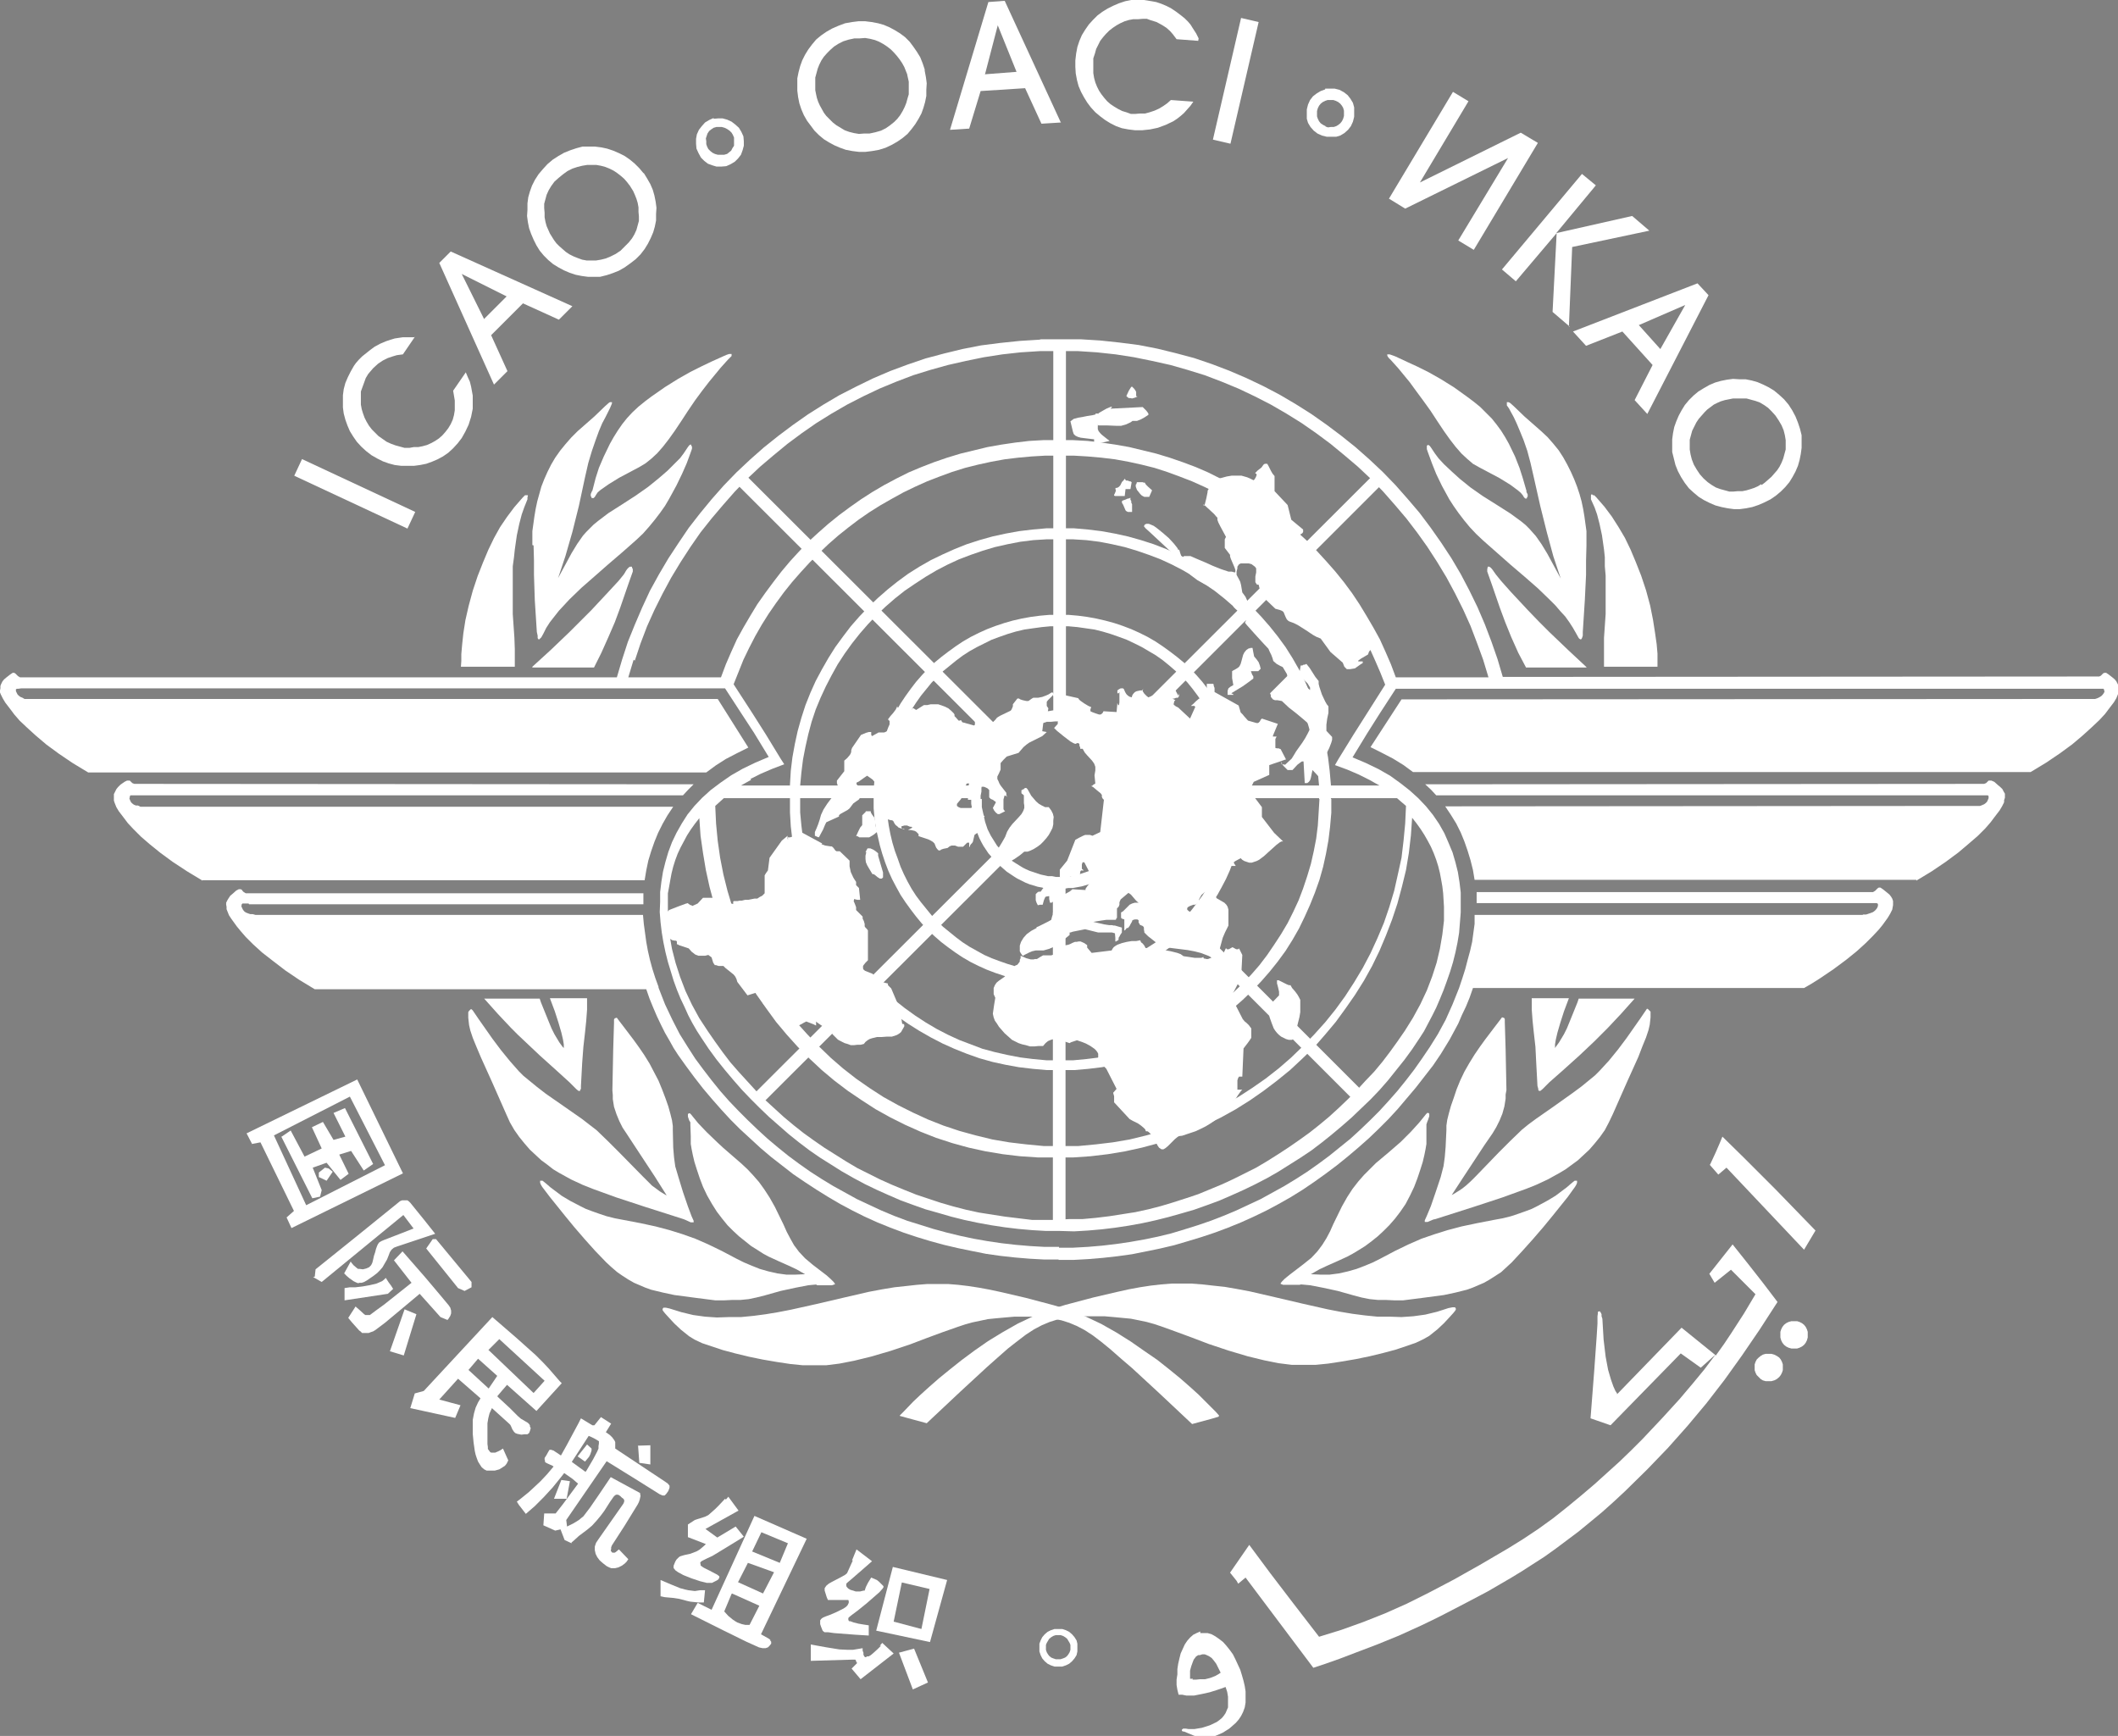 <?xml version="1.0" encoding="UTF-8"?><svg id="a" xmlns="http://www.w3.org/2000/svg" viewBox="0 0 51.88 42.52"><rect x="0" y="0" width="51.88" height="42.52" fill="#808080" stroke="none"/><defs><style>.ci{fill-rule:evenodd;}.ci,.cj{fill:#fff;}.ck{fill:#203c63;}</style></defs><rect id="b" class="cj" x="8.46" y="10.56" width=".45" height="3.06" transform="translate(-5.94 14.85) rotate(-64.97)"/><path id="c" class="ci" d="M10.16,8.26h-.13s-.16,0-.16,0l-.2.03-.1.03-.12.04-.14.06-.13.07-.11.08-.1.08-.1.08-.08.08-.07.08-.05.07-.08.14-.07.14-.06.14-.04.15-.02.15v.15s0,.15,0,.15l.02.15.04.15.05.14.06.14.08.13.09.13.11.12.12.11.13.1.14.08.14.07.14.05.15.04.16.02h.15s.16,0,.16,0l.15-.02.15-.03.14-.05.14-.06.13-.07.13-.09.12-.11.11-.12.1-.13.09-.16.08-.17.06-.19.02-.1.02-.1v-.11s0-.1,0-.1v-.11s-.02-.11-.02-.11l-.02-.11-.03-.12-.05-.11-.05-.12-.31.45.02.12.02.12v.12s0,.12,0,.12l-.02.12-.03.11-.05.11-.06.1-.07.09-.08.09-.08.07-.09.06-.09.05-.11.05-.11.03-.1.02h-.11s-.11.02-.11.02h-.12s-.11-.03-.11-.03l-.11-.03-.11-.04-.11-.05-.1-.07-.1-.07-.08-.08-.08-.08-.07-.09-.06-.1-.05-.1-.04-.11-.03-.1-.02-.11v-.1s0-.11,0-.11v-.11s.04-.11.04-.11l.04-.11.04-.11.06-.1.06-.07.06-.07.12-.11.12-.08.12-.06.12-.04.1-.03.15-.02.3-.44Z"/><path id="d" class="ci" d="M14.02,7.5l-2.98-1.34-.28.28,1.34,2.98.33-.33-.4-.88.78-.78.88.4.34-.34ZM11.86,7.82l-.55-1.11h0s1.1.55,1.1.55l-.56.56Z"/><path id="e" class="ci" d="M15.76,4.24l-.1-.12-.11-.11-.12-.1-.13-.09-.14-.07-.14-.06-.15-.05-.14-.03-.16-.02h-.3s-.15.04-.15.04l-.15.05-.15.06-.14.08-.14.09-.13.11-.11.12-.11.13-.09.14-.07.14-.05.14-.04.14-.02.15v.16s-.01.15-.01.15l.02.15.03.15.05.14.06.14.07.14.08.13.1.12.11.11.12.1.13.08.13.07.14.06.15.05.15.03.15.02h.3s.16-.04.16-.04l.15-.05.15-.06.14-.08.14-.1.13-.1.12-.12.1-.13.08-.13.07-.14.06-.14.04-.14.03-.15v-.16s.01-.15.01-.15l-.02-.15-.03-.15-.04-.14-.06-.14-.08-.14-.08-.13ZM15.41,4.52l.05.08.05.08.04.09.04.1.03.1.02.11v.11s.01.11.01.11v.11s-.03.11-.03.11l-.03.11-.05.11-.06.1-.08.1-.1.1-.1.1-.12.08-.12.06-.12.05-.12.03-.12.02h-.12s-.11,0-.11,0l-.11-.02-.11-.04-.1-.04-.1-.05-.09-.06-.08-.07-.08-.07-.07-.07-.06-.08-.05-.08-.05-.08-.04-.09-.04-.09-.03-.11-.02-.11v-.11s-.01-.11-.01-.11v-.11s.03-.11.03-.11l.03-.11.05-.11.06-.1.08-.11.1-.09.11-.09.11-.08.12-.06.12-.04.12-.03.12-.02h.12s.11,0,.11,0l.11.02.11.03.1.04.1.05.09.06.09.07.08.07.07.08.06.08Z"/><path id="f" class="cj" d="M17.58,3.79l-.07-.02-.06-.03-.05-.04-.05-.05-.03-.06-.02-.06v-.07s-.01-.07-.01-.07l.02-.06.02-.06.04-.06.05-.04.06-.04.07-.02h.06s.07,0,.07,0l.07.02.06.03.06.04.05.05.03.05.03.07v.07s0,.06,0,.06v.07s-.04.06-.04.06l-.03.06-.05.04-.05.04-.07.02h-.07s-.06,0-.06,0ZM17.48,2.89l-.11.05-.1.06-.08.09-.07.09-.05.11-.02.11v.12s.01.12.01.12l.05.11.06.11.08.08.09.07.11.04.1.03h.12s.12-.01.12-.01l.11-.05.1-.06.08-.08.07-.09.04-.11.03-.11v-.11s-.01-.12-.01-.12l-.05-.11-.06-.1-.09-.08-.09-.07-.11-.05-.11-.03h-.11s-.11.01-.11.01Z"/><path id="g" class="ci" d="M22.65,1.7l-.05-.15-.06-.15-.08-.13-.09-.13-.09-.12-.11-.11-.12-.09-.13-.08-.13-.07-.14-.06-.14-.04-.16-.03-.16-.02h-.16l-.16.02-.17.03-.16.06-.16.07-.14.08-.13.09-.12.1-.1.12-.09.12-.08.13-.07.14-.05.14-.04.15-.03.15v.15s0,.15,0,.15l.02.16.03.15.05.15.06.14.08.14.09.12.09.12.11.11.12.1.13.08.13.07.14.06.14.05.16.03.16.02h.16s.16-.02.16-.02l.17-.03.16-.05.15-.07.14-.08.13-.09.12-.1.1-.12.09-.12.08-.13.07-.13.05-.14.04-.14.03-.15v-.15s.01-.16.01-.16l-.02-.15-.03-.16ZM22.22,1.82l.02.09.02.09v.1s0,.1,0,.1v.11s-.03.1-.03.1l-.03.11-.04.1-.05.1-.06.1-.07.09-.08.08-.1.08-.1.07-.12.06-.14.04-.14.03h-.13s-.13.01-.13.01l-.12-.02-.12-.03-.11-.04-.1-.06-.1-.06-.09-.07-.08-.08-.08-.08-.06-.08-.05-.09-.05-.09-.04-.09-.03-.09-.02-.09-.02-.1v-.1s0-.11,0-.11v-.1s.03-.11.03-.11l.03-.11.04-.1.05-.1.06-.09.08-.09.08-.08.09-.08.11-.07.12-.06.13-.04.14-.03h.13s.13-.01.13-.01l.12.02.12.03.1.04.11.06.09.06.09.07.08.08.07.08.07.09.06.09.05.09.04.1.04.1Z"/><path id="h" class="ci" d="M25.98,2.99L24.61.02l-.4.03-.94,3.13.47-.03.28-.92,1.09-.07.4.87.48-.03ZM24.13,1.81l.31-1.19h0l.46,1.14-.78.06Z"/><path id="i" class="ci" d="M29.36.94l-.06-.12-.09-.14-.05-.08-.06-.07-.08-.08-.1-.08-.12-.09-.12-.08-.12-.06-.12-.05-.12-.04-.11-.02-.19-.03h-.16s-.15,0-.15,0l-.15.03-.15.05-.14.06-.14.07-.13.08-.12.09-.11.11-.1.11-.09.13-.08.13-.06.14-.05.15-.03.16-.02.17v.16s.01.16.01.16l.03.16.04.15.06.14.07.13.08.13.09.12.11.12.12.1.12.09.13.08.14.07.14.05.16.03.16.02h.18l.19-.02.19-.04.19-.07.19-.09.09-.06.09-.07.08-.07.08-.09.08-.09.07-.1-.55-.04-.09.08-.1.07-.1.06-.11.05-.12.04-.11.03h-.12s-.12.01-.12.01h-.11s-.11-.04-.11-.04l-.1-.03-.1-.05-.1-.06-.09-.06-.08-.07-.07-.08-.07-.09-.06-.09-.05-.1-.04-.1-.03-.11-.02-.12v-.12s0-.12,0-.12v-.12s.04-.12.04-.12l.03-.11.05-.1.05-.1.07-.09.07-.08.08-.08.09-.07.09-.06.09-.05.11-.05.1-.03.11-.02h.12s.12-.01.12-.01h.09s.08.03.08.03l.16.05.13.07.11.07.09.08.07.08.09.12.53.04Z"/><path id="j" class="cj" d="M29.71,3.42l.43.1.69-2.98-.43-.1-.69,2.98Z"/><path id="k" class="cj" d="M32.47,3.09l-.06-.03-.06-.04-.04-.05-.03-.06-.02-.06v-.07s0-.06,0-.06l.02-.07.03-.06.04-.05.05-.04.06-.03.06-.02h.07s.07,0,.07,0l.06.02.06.03.05.04.04.05.03.05.02.07v.06s0,.07,0,.07l-.02.07-.03.06-.04.05-.05.04-.05.03-.06.02h-.07s-.07.01-.07.01l-.06-.02ZM32.46,2.19l-.11.04-.1.06-.09.07-.07.09-.05.11-.03.12v.12s0,.11,0,.11l.03.1.06.1.08.09.09.07.11.05.12.03h.12s.11,0,.11,0l.1-.03.1-.06.09-.08.07-.09.05-.11.03-.12v-.12s0-.11,0-.11l-.03-.11-.06-.1-.07-.09-.09-.07-.11-.06-.12-.03h-.12s-.11,0-.11,0Z"/><path id="l" class="ci" d="M34.02,4.87l1.57-2.62.38.23-1.19,1.99h0s2.47-1.22,2.47-1.22l.42.25-1.57,2.62-.38-.23,1.22-2.02h0s-2.52,1.24-2.52,1.24l-.39-.24Z"/><path id="m" class="ci" d="M38.43,8l.08-1.95,1.89-.4-.42-.36-1.86.42h0s.97-1.17.97-1.17l-.34-.28-1.96,2.34.34.29,1-1.18h0s-.1,1.93-.1,1.93l.42.36Z"/><path id="n" class="ci" d="M40.35,10.14l1.5-2.91-.27-.29-3.05,1.18.32.35.89-.35.74.82-.44.86.32.35ZM40.15,7.96l1.13-.49h0s-.61,1.08-.61,1.08l-.53-.59Z"/><path id="o" class="ci" d="M43.37,12.23l.13-.09.12-.1.11-.11.1-.12.08-.13.07-.13.06-.14.04-.14.03-.15.02-.15v-.31s-.04-.16-.04-.16l-.05-.15-.06-.15-.08-.15-.09-.14-.11-.13-.12-.11-.12-.1-.13-.08-.14-.07-.14-.06-.14-.04-.15-.03h-.15s-.16-.01-.16-.01l-.15.02-.15.03-.14.04-.14.06-.14.08-.13.08-.12.1-.11.11-.1.12-.08.13-.07.13-.06.14-.05.14-.03.15-.02.15v.31s.04.16.04.16l.04.16.06.15.08.15.09.14.1.13.12.11.12.1.13.08.14.07.14.06.15.04.15.03.15.02h.15l.15-.02.15-.03.15-.05.14-.06.14-.07ZM43.14,11.86l-.08.05-.09.04-.09.03-.1.03-.1.02h-.11s-.11.01-.11.01h-.1s-.11-.03-.11-.03l-.11-.03-.11-.04-.1-.06-.1-.07-.1-.09-.09-.1-.08-.12-.07-.12-.05-.13-.03-.12-.02-.12v-.24s.03-.11.03-.11l.03-.11.05-.1.05-.1.06-.09.07-.08.07-.08.07-.07.08-.06.08-.06.08-.04.09-.04.1-.03.1-.02.1-.02h.11s.11,0,.11,0h.11s.11.03.11.03l.11.03.11.04.1.06.1.07.09.09.09.1.08.12.07.12.05.12.03.12.02.12v.23s-.03.11-.03.11l-.03.11-.04.1-.05.1-.06.09-.07.08-.07.08-.08.07-.08.07-.08.06Z"/><path id="p" class="ci" d="M11.97,33.07l1.1,1.05.27-.3-1.11-1.02-.27.27ZM12.22,34.24l.27.25.13.13.07.07.07.06.17.1.03.03.02.03v.03s.02.04.02.04l-.02.07-.02.05-.04.03h-.07s-.08.01-.08.01l-.1-.02-.05-.02-.03-.03-.02-.03-.02-.03-.03-.07-.02-.04-.03-.03-.42-.38-.06.13-.03.12-.02.12v.1s0,.21,0,.21v.2s.01.07.01.07v.05s.03.04.03.04l.02.03.03.02h.03s.07,0,.07,0l.07-.03.06-.03.06-.04.13.29-.02.04-.02.04-.04.05-.06.04-.08.05-.11.03h-.13s-.07,0-.07,0l-.06-.03-.06-.05-.04-.06-.05-.08-.03-.08-.03-.09-.02-.09-.03-.21-.02-.21v-.18s0-.16,0-.16l.03-.16.04-.14.06-.13.06-.1-.55-.48-.46.51.52.14-.13.31-1.1-.24.11-.36.22-.06,1.68-1.81.59.51.47.42.19.19.14.15.26.3.05.05-.62.68-.72-.64-.13.15-.11.13ZM11.47,33.55l.5.46.21-.31-.47-.42-.23.27Z"/><path id="q" class="cj" d="M25.86,40.64l-.06-.02-.05-.02-.05-.04-.03-.04-.03-.05-.02-.06v-.06s0-.06,0-.06l.02-.05.03-.05.03-.05.05-.04.05-.03.06-.02h.06s.06,0,.06,0l.06.02.05.03.05.04.03.05.03.05.02.05v.06s0,.06,0,.06l-.02.06-.03.05-.03.04-.05.04-.05.02-.06.02h-.06s-.06,0-.06,0ZM25.83,39.9l-.09.03-.08.04-.07.06-.06.07-.04.08-.03.08v.1s0,.09,0,.09l.03.09.04.08.06.07.07.06.08.04.09.03h.09s.1,0,.1,0l.09-.03.08-.04.07-.06.06-.07.05-.08.02-.09v-.09s0-.1,0-.1l-.02-.08-.05-.08-.06-.07-.07-.06-.08-.04-.09-.03h-.1s-.09,0-.09,0Z"/><path id="r" class="cj" d="M29.22,41.12h-.07s0-.1,0-.1v-.1s.03-.11.03-.11l.04-.11.02-.05.03-.04.03-.04.05-.03h.04s.06-.02.06-.02h.06s.05.02.05.02l.06.03.06.04.05.06.06.08.05.1.06.12-.06.04-.07.04-.13.05-.12.03h-.12s-.1.01-.1.01h-.09ZM29.4,39.96l-.09.04-.08.04-.08.07-.07.08-.06.09-.05.11-.05.11-.03.12-.03.13-.02.13v.13s-.02.13-.02.13v.13s.02.12.02.12l.03.12h.09s.1.02.1.02h.19s.2-.04.2-.04l.18-.04.16-.05.12-.04.11-.04.04.12.02.12v.13s0,.07,0,.07v.06s-.03.07-.03.07l-.03.07-.04.06-.05.06-.06.05-.07.05-.17.08-.19.06-.18.03h-.15s-.06-.01-.06-.01h-.07s-.02.02-.02.02h-.01s0,.03,0,.03l.02.02h.03s.24.1.24.1l.16.05h.08s.08.02.08.02l.1-.02.13-.05.16-.07.08-.05.08-.05.08-.07.08-.07.07-.08.06-.09.05-.1.04-.11.02-.12v-.13s0-.14,0-.14l-.02-.13-.03-.13-.04-.14-.04-.13-.06-.13-.06-.13-.06-.12-.08-.11-.08-.1-.08-.09-.09-.07-.1-.07-.09-.05-.1-.03h-.09s-.09,0-.09,0Z"/><path id="s" class="cj" d="M43.25,33.16l-.07.02-.05.03-.05.04-.05.05-.03.06-.02.06v.07s0,.07,0,.07l.02.06.03.06.05.05.05.05.05.03.07.02h.07s.07,0,.07,0l.07-.02.06-.03.06-.05.04-.05.03-.06.02-.06v-.07s0-.07,0-.07l-.02-.06-.03-.06-.04-.05-.06-.04-.06-.03-.07-.02h-.07s-.07,0-.07,0Z"/><path id="t" class="cj" d="M43.88,32.36l-.07.02-.06.03-.05.04-.04.05-.03.06-.02.06v.07s0,.07,0,.07l.02.07.03.06.04.05.05.04.06.03.07.02h.07s.07,0,.07,0l.06-.02.06-.03.05-.04.04-.05.03-.06.02-.07v-.07s0-.07,0-.07l-.02-.06-.03-.06-.04-.05-.05-.04-.06-.03-.06-.02h-.07s-.07,0-.07,0Z"/><path id="u" class="ci" d="M41.89,28.52l.13-.28.1-.23.07-.17.53.52.77.77.98,1.01-.28.47-1.9-2.01-.2.17-.21-.24Z"/><path id="v" class="ci" d="M26.1,21.63v8.46h-.31v-8.46h.15s.16,0,.16,0ZM27.53,20.88l5.92,5.92-.22.22-5.92-5.92.11-.1.1-.12ZM27.26,18l6.32-6.31.22.22-6.31,6.31-.1-.11-.12-.1ZM25.8,17.53v-9.16h.31v9.16h-.16s-.15,0-.15,0ZM24.41,18.21l-6.32-6.31.22-.22,6.32,6.31-.11.1-.11.11ZM18.46,26.8l5.92-5.91.1.12.11.11-5.91,5.9-.22-.22Z"/><path id="w" class="cj" d="M28.15,19.57h-.31v-.1s0-.1,0-.1v-.09s-.03-.09-.03-.09l-.02-.09-.02-.09-.03-.09-.03-.09-.04-.08-.04-.08-.05-.08-.05-.08-.05-.08-.06-.07-.06-.07-.06-.07-.06-.06-.07-.06-.07-.06-.07-.05-.08-.05-.08-.05-.08-.04-.08-.04-.09-.03-.09-.03-.09-.03-.09-.02-.09-.02h-.1s-.1-.02-.1-.02h-.1v-.31h.11s.11.01.11.01h.11s.11.03.11.03l.11.02.1.03.1.03.1.04.1.04.09.05.09.05.09.06.09.06.08.07.08.07.08.07.07.08.07.08.07.08.06.09.06.08.05.09.05.09.05.1.04.1.03.1.03.1.02.11.02.11v.11s.02.11.02.11v.11ZM25.94,21.79v-.31h.2s.1-.02.1-.02l.09-.02.09-.02.09-.03.09-.03.09-.03.08-.04.08-.04.08-.05.08-.05.07-.05.07-.06.07-.06.06-.06.06-.07.06-.07.06-.07.05-.08.05-.08.05-.08.04-.08.04-.08.03-.09.03-.09.02-.09.02-.09.02-.09v-.09s.02-.1.02-.1v-.1h.31v.11s-.01.11-.01.11v.11s-.03.11-.03.11l-.02.11-.03.1-.03.1-.04.1-.04.1-.05.1-.05.09-.06.09-.06.09-.07.08-.07.08-.07.08-.08.07-.08.07-.08.07-.09.06-.09.06-.09.05-.1.05-.1.05-.1.04-.1.03-.1.03-.11.02-.11.02h-.11s-.11.02-.11.02h-.12ZM23.74,19.57h.31v.2s.02.09.02.09l.02.09.02.09.02.09.03.09.03.09.04.08.04.08.05.08.05.08.05.08.06.07.06.07.06.07.07.06.07.06.07.06.08.05.08.05.08.05.08.04.09.04.09.03.09.03.09.03.09.02.09.02h.1s.1.02.1.02h.1v.31h-.11s-.11-.01-.11-.01h-.11s-.11-.04-.11-.04l-.11-.02-.1-.03-.1-.03-.1-.04-.1-.05-.1-.05-.08-.05-.09-.06-.09-.06-.08-.07-.08-.07-.08-.07-.07-.08-.07-.08-.07-.08-.06-.09-.06-.09-.05-.09-.05-.1-.04-.1-.04-.1-.03-.1-.03-.1-.02-.11-.02-.11v-.11s-.02-.11-.02-.11v-.12ZM25.94,17.36v.31h-.1s-.1.01-.1.01h-.1s-.09.03-.09.03l-.09.02-.09.03-.09.03-.09.03-.09.04-.08.04-.08.05-.08.05-.08.05-.07.06-.07.06-.07.06-.06.07-.06.07-.06.07-.05.08-.05.08-.05.08-.04.08-.04.09-.03.09-.03.09-.02.09-.02.09-.02.09v.09s-.02.1-.02.1v.1h-.31v-.11s.01-.11.01-.11v-.11s.03-.11.03-.11l.02-.11.03-.1.03-.1.04-.1.04-.1.05-.09.05-.09.06-.09.06-.09.07-.08.07-.08.07-.08.08-.07.08-.07.08-.07.09-.06.09-.06.09-.05.1-.05.1-.04.1-.04.1-.04.1-.03.11-.02.11-.02h.11s.11-.02.11-.02h.11Z"/><path id="x" class="ci" d="M30.48,19.57v.23s-.03.23-.03.23l-.03.23-.04.22-.05.22-.06.21-.07.21-.08.21-.09.2-.1.19-.11.2-.12.18-.12.18-.13.17-.14.17-.15.16-.16.15-.17.14-.17.13-.18.13-.18.12-.19.11-.2.1-.2.09-.21.08-.21.07-.22.06-.22.05-.22.04-.23.03-.23.02h-.23s-.24,0-.24,0l-.23-.02-.23-.03-.22-.04-.22-.05-.21-.06-.21-.07-.21-.08-.2-.09-.2-.1-.19-.11-.18-.12-.18-.13-.17-.13-.16-.14-.16-.15-.15-.16-.14-.17-.13-.17-.13-.18-.12-.18-.11-.2-.1-.19-.09-.2-.08-.21-.07-.21-.06-.21-.05-.22-.05-.22-.03-.23-.02-.23v-.23s0-.23,0-.23l.02-.23.03-.23.05-.22.05-.22.06-.21.07-.21.08-.21.09-.2.1-.19.11-.19.12-.18.13-.18.13-.17.14-.16.15-.16.16-.15.17-.14.17-.13.18-.13.18-.12.19-.11.2-.1.2-.09.21-.08.21-.07.21-.06.22-.05.22-.04.23-.03.23-.02h.23s.23,0,.23,0l.23.02.23.03.22.04.22.05.22.06.21.07.21.08.2.09.2.1.19.11.18.12.18.13.17.13.17.14.16.15.15.16.14.16.13.17.12.18.12.18.11.19.1.19.09.2.08.21.07.21.06.21.05.22.04.22.03.23.02.23v.24ZM30.17,19.57v-.22s-.02-.22-.02-.22l-.03-.21-.03-.21-.05-.21-.06-.2-.07-.19-.08-.19-.08-.19-.09-.18-.1-.18-.11-.17-.12-.17-.12-.16-.13-.16-.14-.14-.15-.14-.15-.13-.16-.13-.17-.12-.17-.1-.17-.1-.18-.09-.19-.09-.19-.07-.2-.07-.2-.06-.2-.05-.21-.03-.21-.03-.22-.02h-.22s-.22,0-.22,0l-.21.02-.22.03-.21.03-.21.05-.2.06-.2.07-.19.07-.18.09-.18.09-.18.1-.17.11-.16.12-.16.13-.16.13-.14.14-.14.14-.13.16-.13.16-.12.17-.11.17-.1.18-.09.18-.08.19-.07.19-.07.19-.06.2-.05.21-.04.21-.03.21v.22s-.02.22-.02.22v.22s.02.21.02.21l.03.21.04.21.05.21.06.2.07.19.07.2.08.18.09.18.1.18.11.17.12.16.13.16.13.16.14.14.14.14.16.13.16.13.16.12.17.11.18.1.18.1.18.08.19.07.2.07.2.06.21.05.21.04.22.02.21.02h.22s.22,0,.22,0h.22s.21-.04.21-.04l.21-.04.2-.05.2-.06.2-.07.19-.07.19-.08.18-.1.17-.1.17-.11.17-.12.16-.13.15-.13.15-.14.14-.14.13-.16.12-.16.12-.16.11-.17.1-.18.09-.18.08-.18.08-.2.07-.19.06-.2.05-.21.03-.21.03-.21.02-.21v-.22Z"/><path id="y" class="ci" d="M32.61,19.57v.34s-.03.34-.03.34l-.04.33-.06.33-.07.32-.09.32-.11.31-.12.3-.13.29-.14.29-.16.28-.17.27-.19.26-.2.25-.21.24-.22.23-.23.22-.24.21-.25.2-.26.18-.27.17-.28.16-.28.15-.29.13-.3.12-.31.11-.32.09-.32.07-.33.06-.33.04-.34.03h-.34s-.34,0-.34,0l-.34-.03-.34-.04-.33-.06-.32-.07-.32-.09-.31-.11-.3-.12-.29-.13-.29-.15-.28-.16-.27-.17-.26-.18-.25-.2-.24-.21-.23-.22-.22-.23-.21-.24-.19-.25-.19-.26-.17-.27-.16-.28-.15-.29-.13-.29-.12-.3-.1-.31-.09-.32-.07-.32-.06-.33-.04-.34-.02-.34v-.34s0-.34,0-.34l.02-.34.04-.33.06-.33.07-.32.09-.32.1-.31.12-.3.13-.29.15-.28.16-.28.17-.27.19-.26.19-.25.21-.24.22-.23.23-.22.24-.21.25-.2.26-.19.27-.17.28-.16.29-.14.29-.13.3-.12.31-.1.32-.09.32-.07.33-.06.33-.04.34-.03h.34s.34,0,.34,0l.34.03.33.04.33.06.32.07.32.09.31.1.31.12.29.13.28.14.28.16.27.17.26.19.25.2.24.21.23.22.22.23.21.24.2.25.19.26.17.27.16.28.14.28.13.29.12.3.1.31.09.32.07.32.06.33.04.33.03.34v.34ZM32.31,19.57v-.33s-.03-.32-.03-.32l-.04-.32-.06-.31-.07-.31-.09-.3-.1-.3-.11-.29-.13-.28-.14-.27-.16-.27-.17-.26-.17-.25-.19-.24-.2-.23-.21-.22-.22-.21-.23-.2-.24-.19-.25-.17-.25-.17-.27-.16-.27-.14-.28-.13-.29-.11-.29-.1-.3-.09-.31-.07-.31-.06-.32-.04-.32-.02h-.33s-.33,0-.33,0l-.32.02-.32.04-.31.06-.31.07-.3.09-.29.1-.29.11-.28.13-.27.14-.27.16-.26.17-.25.17-.24.19-.23.2-.22.21-.21.22-.2.23-.19.24-.18.25-.17.26-.15.27-.14.27-.13.28-.12.29-.1.3-.08.3-.07.31-.06.31-.04.32-.03.32v.33s0,.33,0,.33l.03.32.04.32.06.31.07.31.08.3.1.3.12.29.13.28.14.28.15.27.17.26.18.25.19.25.2.23.21.22.22.21.23.2.24.19.25.18.26.17.27.16.27.14.28.13.29.11.29.11.3.08.31.07.31.06.32.04.32.03h.33s.33,0,.33,0l.32-.03.32-.04.31-.06.31-.07.3-.08.29-.11.29-.11.28-.13.27-.14.27-.16.25-.17.25-.18.24-.19.23-.2.22-.21.21-.22.2-.23.19-.25.17-.25.17-.26.16-.27.14-.28.13-.28.11-.29.1-.3.09-.3.07-.31.06-.31.04-.32.02-.32.02-.33Z"/><path id="z" class="ci" d="M29.86,34.67l-.08-.09-.25-.25-.17-.17-.21-.19-.24-.21-.27-.22-.29-.23-.32-.22-.33-.23-.35-.22-.37-.21-.38-.18-.19-.08-.2-.07-.2-.07-.2-.06-.68-.18-.6-.14-.28-.06-.27-.05-.26-.04-.25-.03-.25-.02h-.25s-.25,0-.25,0l-.26.02-.27.03-.28.03-.3.05-.32.06-.65.15-.64.15-.63.14-.31.06-.3.05-.3.04-.31.03h-.3s-.29.01-.29.01l-.29-.02-.29-.04-.29-.07-.29-.09-.09-.02h-.06s-.02.03-.02.03v.03l.02.03.04.05.1.11.13.14.16.15.2.16.13.08.19.09.24.08.27.09.3.08.33.08.34.07.35.06.33.05.3.03h.29s.29,0,.29,0l.32-.04.36-.07.41-.1.48-.14.48-.16.42-.16.38-.14.37-.13.18-.06.18-.05.19-.04.19-.04.2-.02.22-.02.23-.02h.24s.26,0,.26,0l.23.02.21.03.21.04.19.06.19.08.19.1.2.13.21.16.22.18.25.22.28.24.65.6.82.77.48-.13.17-.05Z"/><path id="aa" class="ci" d="M20.02,31.46l-.22.02-.31.06-.37.08-.39.11-.2.05-.19.04-.2.02h-.2s-.2.01-.2.01h-.22s-.47-.06-.47-.06l-.53-.07-.28-.06-.29-.07-.14-.05-.14-.06-.14-.06-.14-.08-.14-.09-.13-.09-.14-.12-.13-.12-.27-.28-.26-.29-.25-.29-.23-.28-.37-.46-.19-.25-.03-.05-.02-.05v-.03s0-.02,0-.02h.06s.05.04.05.04l.06.05.08.07.12.09.16.12.2.12.25.13.14.07.16.06.17.06.18.06.2.05.21.04.42.08.37.08.34.09.32.1.31.11.32.14.33.16.36.19.18.09.19.08.2.08.21.06.22.05.22.03h.23s.23-.01.23-.01l-.21-.12-.17-.08-.27-.12-.24-.11-.13-.07-.14-.09-.16-.1-.15-.12-.15-.12-.14-.13-.14-.14-.13-.16-.13-.17-.12-.19-.12-.21-.1-.21-.08-.21-.07-.21-.06-.19-.04-.17-.03-.15-.02-.12v-.19s-.01-.28-.01-.28v-.06s-.03-.05-.03-.05l-.03-.09v-.06s.02-.02.02-.02h.03s.03.03.03.03l.04.05.13.16.21.22.26.25.14.13.15.13.3.26.15.14.14.15.14.16.13.18.13.2.13.23.21.43.08.18.09.17.09.16.12.16.15.16.19.16.34.26.1.09.07.07.03.04v.02h-.01s-.06.02-.06.02h-.09s-.3,0-.3,0Z"/><path id="ab" class="ci" d="M16.74,29.86l-.94-.3-.7-.23-.58-.21-.25-.1-.28-.13-.29-.16-.15-.09-.14-.11-.15-.11-.14-.13-.14-.13-.13-.15-.13-.16-.12-.17-.11-.19-.09-.2-.34-.77-.28-.62-.11-.26-.09-.22-.06-.18-.03-.13-.02-.18v-.14s.02-.03.02-.03l.02-.02.02-.02h.02s.03.03.03.03l.15.22.33.47.21.28.22.27.22.25.11.11.11.09.22.18.22.17.46.32.43.3.18.14.17.13.29.28.29.29.55.56.12.12.11.11.11.08.08.06.13.08.04.02-.29-.46-.5-.76-.19-.29-.1-.15-.08-.16-.07-.17-.06-.18-.03-.19v-.1s-.01-.11-.01-.11l.02-1,.02-.66v-.08s.02-.03.02-.03h.01s.02-.01.02-.01h.02s.06.08.06.08l.13.17.22.29.13.18.13.19.13.21.11.21.11.21.09.22.08.21.07.2.05.18.04.16.02.14v.11s.01.42.01.42l.02.24.03.22.08.27.11.36.12.35.09.24.05.11v.03s0,.01,0,.01h-.07s-.13-.06-.13-.06Z"/><path id="ac" class="ci" d="M11.86,24.46l.34.38.32.34.17.17.17.16.36.34.4.36.33.3.17.17.05.04h.02s.02,0,.02,0v-.02s.02-.03.02-.03v-.07s.03-.56.03-.56l.03-.4.04-.35.03-.29.02-.27v-.28s-.91,0-.91,0l.12.32.09.28.07.24.04.17.02.12v.09s-.03-.03-.03-.03l-.08-.11-.12-.2-.07-.14-.07-.17-.19-.47-.03-.09h-1.37Z"/><path id="ad" class="cj" d="M12.88,12.13h-.02s-.06.06-.06.06l-.2.23-.18.24-.17.25-.15.27-.14.29-.13.31-.13.33-.12.36-.1.37-.08.35-.05.32-.03.28-.02.23v.17s-.01.14-.01.14h1.32v-.43s-.01-.28-.01-.28l-.02-.29-.02-.29v-.69s0-.25,0-.25v-.23s.03-.22.03-.22l.02-.19.05-.35.06-.28.06-.23.06-.17.08-.2v-.05s.01-.03.01-.03v-.02s-.03,0-.03,0h-.02Z"/><path id="ae" class="ci" d="M13.03,16.34l.46-.42.46-.44.26-.26.27-.27.42-.45.25-.27.13-.16.06-.1.03-.04.03-.03.03-.02h.03s.02,0,.02,0v.02s.02.04.02.04v.06s-.11.31-.11.31l-.2.58-.13.35-.16.37-.17.38-.18.36h-1.49Z"/><path id="af" class="ci" d="M13.04,13.35v-.34s.05-.36.05-.36l.03-.18.04-.19.05-.18.05-.18.07-.18.08-.18.09-.18.1-.17.12-.17.13-.16.14-.16.16-.16.41-.36.26-.25.09-.08.03-.02h.03s.02,0,.02,0v.03l-.02.05-.03.07-.11.22-.08.15-.08.19-.08.22-.09.26-.09.3-.08.35-.15.7-.16.64-.17.59-.18.54.33-.61.14-.23.14-.2.08-.09.09-.09.09-.09.11-.09.25-.19.33-.21.34-.22.3-.21.26-.21.22-.19.17-.17.14-.14.09-.12.06-.09.04-.06.03-.04.03-.02h.02v.02s.02.03.02.03v.05s-.02.06-.02.06l-.04.11-.07.19-.11.25-.14.29-.18.33-.1.17-.12.17-.13.17-.14.17-.15.17-.17.16-.34.3-.35.3-.33.29-.32.28-.29.28-.13.14-.13.14-.11.14-.11.14-.09.14-.07.14-.05.09-.03.03-.02.02h-.02s-.02-.03-.02-.03v-.06s-.02-.09-.02-.09l-.05-.78-.02-.62v-.35s-.01-.37-.01-.37Z"/><path id="ag" class="ci" d="M14.51,12.02l.08-.31.08-.25.12-.28.15-.31.09-.16.1-.16.11-.16.12-.15.13-.14.15-.14.16-.13.16-.12.33-.23.32-.2.3-.17.28-.14.23-.11.31-.14.07-.03.06-.02h.04s.02,0,.02,0v.05s-.04.04-.04.04l-.05.05-.18.2-.28.34-.17.22-.17.23-.17.25-.17.26-.16.24-.15.21-.14.18-.14.16-.14.13-.15.12-.15.09-.17.09-.32.17-.26.16-.2.14-.07.06-.04.06-.03.05-.03.03h-.03s-.02,0-.02,0v-.02s-.02-.03-.02-.03v-.05s.03-.07.03-.07Z"/><path id="ah" class="ci" d="M22.04,34.67l.09-.09.24-.25.18-.17.21-.19.24-.21.27-.22.29-.23.31-.23.33-.23.36-.22.37-.21.38-.18.2-.08.19-.07.2-.07.2-.06.68-.18.6-.14.27-.06.27-.05.26-.04.26-.03.25-.02h.25s.25,0,.25,0l.26.02.27.03.28.03.29.05.32.06.65.15.64.15.62.14.31.06.3.05.31.04.3.03h.3s.29.01.29.01l.29-.02.29-.04.29-.07.28-.09.1-.02h.06s.02.03.02.03v.03s-.02.03-.02.03l-.04.05-.1.11-.13.14-.16.15-.2.16-.14.08-.19.09-.23.08-.27.09-.3.08-.33.08-.34.07-.35.06-.33.05-.3.03h-.29s-.3,0-.3,0l-.32-.04-.35-.07-.41-.1-.47-.14-.48-.16-.42-.16-.38-.14-.36-.13-.18-.06-.18-.05-.19-.04-.2-.04-.21-.02-.21-.02-.23-.02h-.24s-.26,0-.26,0l-.23.02-.22.02-.2.04-.19.06-.19.08-.19.1-.2.13-.21.16-.23.18-.25.22-.27.24-.65.6-.82.77-.48-.13-.18-.05Z"/><path id="ai" class="ci" d="M31.87,31.46l.22.02.31.06.37.08.39.11.19.05.2.04.2.02h.19s.21.01.21.01h.22s.47-.06.47-.06l.53-.07.28-.06.28-.07.14-.05.14-.06.14-.06.14-.08.14-.09.14-.09.13-.12.13-.12.26-.28.26-.29.25-.29.23-.28.37-.46.18-.25.03-.05.02-.05v-.05h-.06s-.05.04-.05.04l-.06.05-.08.07-.12.09-.16.12-.2.12-.24.13-.14.07-.16.06-.17.06-.18.06-.2.05-.22.04-.41.08-.38.08-.34.09-.32.1-.32.11-.32.14-.33.16-.36.19-.18.09-.19.08-.21.08-.21.06-.22.05-.23.03h-.23s-.23-.01-.23-.01l.21-.12.17-.08.27-.12.24-.11.13-.07.15-.09.16-.1.16-.12.15-.12.14-.13.14-.14.14-.16.13-.17.13-.19.11-.21.1-.21.08-.21.07-.21.06-.19.04-.17.03-.15.02-.12v-.19s0-.16,0-.16v-.13s.02-.06.02-.06l.02-.05.03-.09v-.06s-.02-.02-.02-.02h-.03s-.03.03-.03.03l-.04.05-.13.16-.2.22-.25.25-.15.13-.15.13-.31.26-.14.14-.15.15-.14.16-.14.18-.13.2-.13.23-.21.43-.08.18-.09.17-.1.16-.12.16-.15.16-.2.16-.34.26-.11.09-.07.07-.03.04v.02h.01s.05.02.05.02h.09s.31,0,.31,0Z"/><path id="aj" class="ci" d="M35.16,29.86l.94-.3.7-.23.58-.21.25-.1.28-.13.29-.16.15-.09.15-.11.15-.11.14-.13.14-.13.13-.15.13-.16.12-.17.1-.19.1-.21.34-.77.28-.62.1-.26.09-.22.06-.18.03-.13.02-.18v-.14s-.03-.03-.03-.03l-.02-.02-.02-.02h-.02s-.02.03-.02.03l-.15.22-.33.47-.21.28-.22.27-.23.25-.11.11-.11.09-.22.18-.23.17-.45.32-.43.3-.19.14-.16.13-.29.28-.29.29-.54.56-.12.12-.12.11-.1.08-.09.06-.13.08-.04.02.3-.46.5-.76.2-.29.09-.15.08-.16.07-.17.05-.18.03-.19v-.1s.02-.11.02-.11l-.02-1-.02-.66v-.08s-.02-.03-.02-.03h-.01s-.02-.01-.02-.01h-.02s-.06.08-.06.08l-.13.17-.22.29-.13.18-.13.19-.13.21-.12.21-.1.21-.09.22-.07.21-.07.2-.05.18-.04.16-.02.14v.11s-.02.42-.02.42l-.02.24-.03.22-.07.27-.12.36-.12.35-.1.24-.05.11v.03s0,.01,0,.01h.07s.14-.06.14-.06Z"/><path id="ak" class="ci" d="M40.04,24.46l-.34.38-.32.34-.17.17-.16.16-.36.34-.4.36-.34.3-.17.17-.05.04h-.02s-.01,0-.01,0l-.02-.02v-.03s-.02-.07-.02-.07l-.03-.56-.02-.4-.04-.35-.03-.29-.02-.27v-.28s.91,0,.91,0l-.12.32-.09.28-.07.24-.04.17-.02.12v.09s.02-.03.02-.03l.08-.11.12-.2.07-.14.07-.17.19-.47.03-.09h1.37Z"/><path id="al" class="cj" d="M38.97,12.13v.02s0,.03,0,.03v.05s.09.2.09.2l.06.17.06.23.06.28.05.35.02.19v.22s.02.23.02.23v.25s0,.69,0,.69l-.02.29-.02.29v.28s0,.43,0,.43h1.31v-.32s-.02-.23-.02-.23l-.04-.28-.05-.32-.07-.35-.1-.37-.12-.36-.13-.33-.13-.31-.14-.29-.16-.27-.16-.25-.18-.24-.2-.23-.05-.05h-.03s-.02-.02-.02-.02h-.02Z"/><path id="am" class="ci" d="M38.86,16.34l-.45-.42-.46-.44-.26-.26-.26-.27-.42-.45-.24-.27-.13-.16-.07-.1-.03-.04-.03-.03-.03-.02h-.02s-.02,0-.02,0v.02s-.01.04-.01.04v.06s.11.31.11.31l.2.58.13.35.15.37.17.38.19.36h1.48Z"/><path id="an" class="ci" d="M38.86,13.35v-.34s-.05-.36-.05-.36l-.03-.18-.04-.19-.05-.18-.06-.18-.07-.18-.08-.18-.09-.18-.1-.18-.11-.17-.13-.16-.14-.16-.16-.15-.41-.36-.26-.25-.09-.08-.04-.02h-.02s-.02,0-.02,0v.08s.05.07.05.07l.12.22.07.15.08.19.09.22.09.26.08.3.08.35.16.71.16.64.16.59.18.54-.33-.61-.14-.23-.14-.2-.08-.09-.08-.09-.09-.09-.11-.09-.26-.19-.33-.21-.35-.22-.3-.21-.26-.21-.21-.19-.18-.17-.13-.14-.09-.12-.06-.09-.04-.06-.03-.04-.03-.02h-.02l-.02.02v.08s.02.06.02.06l.04.11.07.19.1.25.14.29.18.33.11.17.12.17.13.17.14.17.16.17.17.16.34.3.34.3.34.29.32.28.29.28.14.14.12.14.12.13.1.14.09.14.08.14.05.09.02.03.03.02h.02s.02-.03.02-.03l.02-.06v-.09s.05-.78.05-.78l.03-.62v-.35s.01-.37.01-.37Z"/><path id="ao" class="ci" d="M37.39,12.02l-.09-.31-.08-.25-.11-.28-.15-.31-.09-.16-.1-.16-.11-.15-.12-.15-.14-.14-.14-.14-.16-.13-.16-.12-.32-.23-.32-.2-.3-.17-.28-.14-.24-.11-.3-.14-.08-.03-.06-.02h-.04s-.02,0-.02,0v.02s.01.03.01.03l.03.04.05.05.18.2.28.34.16.22.17.23.18.25.17.26.16.24.15.21.14.18.14.16.14.13.14.12.16.09.17.09.32.17.26.16.19.14.07.06.05.06.03.05.03.03h.02s.02,0,.02,0v-.02s.02-.03.02-.03v-.05s-.03-.06-.03-.06Z"/><path id="ap" class="ci" d="M19.64,20.39l.5.27-.02.02h.01s.08.03.08.03l.13.02h.03s.03.02.03.02l.04.05.02.03.03.02h.03s.05,0,.05,0l.24.23v.14l.03.14.06.13.03.05.04.06v.08s.07.07.07.07l.03.29h-.07s-.08-.02-.08-.02v.02s-.01.03-.01.03l.03.07.03.08v.04s0,.03,0,.03l.02.02.06.06.08.08v.05s.03.06.03.06l.02.07v.06s.02.03.02.03l.02.02.02.02.02.03v.73l-.06.06-.04.05-.02.03v.03s0,.03,0,.03v.04s.23.09.23.09l.03.03.09.08.04.03.02.02v.02s.04.02.04.02l.16.04v.04l.02.02.06.06.17.4.17.14h-.06s-.03.03-.03.03v.03s-.02.05-.02.05l.02.1.02.12h.03s.02.02.02.02v.02s0,.02,0,.02l-.08.14-.05.04-.05.03-.06.02-.06.02h-.12s-.13.01-.13.01h-.12s-.12.03-.12.03l-.06.02-.05.03-.05.04-.04.05-.08.02h-.08s-.08.01-.08.01h-.08s-.08-.03-.08-.03l-.07-.02-.14-.07-.03-.02-.03-.03-.09-.09-.11-.14h-.02l-.04-.02-.12-.07-.1-.07-.02-.02h.02-.02s0,.02,0,.02v.08s-.06-.03-.06-.03l-.05-.02-.13-.05-.06.03-.05.03-.06.03h-.04s-.04.01-.04.01h-.01s0,.02,0,.02v.03s-.01,0-.01,0h-.02s-.07-.09-.07-.09l-.18-.22-.32-.05-.2-.23v-.22l-.02-.04-.02-.02-.02-.02-.32.1-.25-.33-.02-.07-.03-.06-.04-.05-.05-.04-.1-.08-.05-.04-.05-.05h-.12s-.06-.02-.06-.02h-.03s-.04-.06-.04-.06l-.04-.13-.04-.03-.04-.03-.08.02h-.08s-.08,0-.08,0l-.08-.03-.09-.07-.07-.08-.24-.08-.03-.02h-.02v-.07l-.02-.02h-.03s-.06-.01-.06-.01l-.05-.03-.04-.04-.04-.05-.02-.05v-.5s.04-.04.04-.04l.03-.03.05-.02.18-.07.19-.07h.01s.02-.01.02-.01l.03.02.04.03h.02s.03.02.03.02l.13-.06.13-.14h.38l.02.02v.03s.01.03.01.03v.03s.06.01.06.01h.11s.15.03.15.03h.01s0-.03,0-.03v-.03s.02-.01.02-.01h.02s.03,0,.03,0h.04s.05-.01.05-.01h.05l.08-.02h.08s.15-.03.15-.03h.07s.06-.04.06-.04l.06-.03.06-.06v-.42s0-.02,0-.02l.03-.05.05-.07.04-.31.3-.42.12-.1.02-.02v.03s0,.02,0,.02l.02.03h-.02s0-.02,0-.02h0s.01-.02.01-.02h.05s.07-.02.07-.02h.14s.04,0,.04,0h0s0-.09,0-.09Z"/><path id="aq" class="cj" d="M25.1,19.31h0s-.02.02-.02.02h-.02s-.02.02-.02.02h-.02s0,.05,0,.05v.03s.06.05.06.05v.19s.01.06.01.06v.06s-.02.06-.02.06l-.02.04-.03.05-.07.08-.15.16-.07.09-.06.1-.05.13-.08.14-.08.13-.08.11v.07s.04.1.04.1l.02.04.03.04.03.02h.03s.06.01.06.01h.06s.06-.04.06-.04l.14-.08.13-.09.11-.09h.08s.08-.03.08-.03l.08-.04.08-.05.08-.06.07-.07.07-.08.06-.08.05-.09.04-.08.02-.09v-.09s.01-.09.01-.09l-.02-.08-.04-.08-.06-.08h-.09s-.08-.04-.08-.04l-.07-.04-.07-.06-.06-.07-.06-.07-.09-.16-.03-.03h-.03s-.03.01-.03.01Z"/><path id="ar" class="cj" d="M31.29,24.12l.02.08.02.09v.09s-.26.27-.26.27v.13s.03.14.03.14l.05.14.05.13.04.06.04.05.05.05.05.04.06.03.06.03.07.02h.08s.09-.09.09-.09v-.11s.03-.12.03-.12l.06-.24.02-.12v-.12s0-.12,0-.12v-.06s-.03-.06-.03-.06l-.04-.07-.06-.08-.07-.08-.04-.07h-.04s-.05-.02-.05-.02l-.08-.04-.08-.04-.04-.02h-.04s0,.08,0,.08Z"/><path id="as" class="cj" d="M21.22,20.87l-.02.09v.08s.01.08.01.08l.03.07.04.07.09.15h.03s.03.02.03.02l.06.05.06.04h.02s.03,0,.03,0l.03-.03v-.12s-.05-.17-.05-.17l-.05-.17-.02-.07v-.06s-.06-.05-.06-.05l-.06-.04-.07-.03h-.07s-.05.09-.05.09Z"/><path id="at" class="cj" d="M21.21,19.88l-.09.09v.24l-.05.06-.04.08-.06.13h.03s.05.03.05.03h.06s.1,0,.1,0h.08s.07-.04.07-.04l.06-.04.07-.06-.05-.16v-.09s-.02-.09-.02-.09l-.06-.08-.03-.05v-.03s-.13,0-.13,0Z"/><path id="au" class="cj" d="M25.6,21.7l-.06.07-.05.07h-.05s-.03.02-.03.02l-.04.04v.15s.02.06.02.06l.03.06h.02s.03-.01.03-.01h.07s.03-.11.03-.11l.03-.07.02-.02h.01s.06-.01.06-.01h.01s0,.02,0,.02v.05s.02.09.02.09h.04s.04-.03.04-.03l.03-.03.03-.03v-.13s-.02-.14-.02-.14l-.03-.02-.02-.03v-.03s-.02-.04-.02-.04h-.05s-.04-.03-.04-.03l-.1.11Z"/><path id="av" class="cj" d="M30.63,15.88h-.04s-.03.02-.03.02l-.03.02-.05.06-.03.06-.04.15-.02.07-.03.06-.03.03-.03.02-.05.03-.04.02-.03.02v.17s.03.17.03.17l-.07.04-.05.04-.02.06v.1s.12,0,.12,0h.03s-.02-.02-.02-.02l-.04-.02.28-.17.14-.1.12-.09v-.05s-.03-.05-.03-.05l-.03-.08h.18l.06-.06-.02-.08-.03-.08-.05-.07-.06-.07-.02-.1-.02-.11h-.06Z"/><path id="aw" class="cj" d="M27.22,9.96l-.05.02-.07.03-.14.08-.05.03h0s0,0,0,0l-.03.08v.13s.02.09.02.09h.21s.24.01.24.01h.11s.11-.03.11-.03l.09-.04.04-.02.04-.03h.11s.1-.04.1-.04l.09-.05.09-.06v-.03s-.02-.03-.02-.03l-.03-.04-.09-.09-.79.04.04-.04h0s-.02-.01-.02-.01Z"/><path id="ax" class="cj" d="M26.84,10.15l-.08.02-.13.02-.1.02-.12.02-.11.03-.04.03-.04.03.06.25.02.06.04.04.06.03.07.02.16.02.17.02h0v.09s.01.02.01.02h.02s.03,0,.03,0l.32-.07-.09-.07-.1-.08-.04-.04-.04-.05-.02-.05v-.06s.02-.32.02-.32h-.08Z"/><path id="ay" class="cj" d="M28,11.81h-.15s-.01.02-.01.02v.02s-.02.02-.02.02v.05s.03.08.03.08l.08.1.04.04.06.03h.12s.07-.16.07-.16l-.1-.09-.05-.05-.03-.05h-.04Z"/><path id="az" class="cj" d="M27.66,12.21h-.03s-.07.03-.07.03l-.06.02-.02.02v.02s.01.03.01.03l.02.03.03.07.03.07.02.02.04.02h.1v-.19s-.02-.04-.02-.04v-.04s-.02-.03-.02-.03v-.05s-.04.02-.04.02Z"/><path id="ba" class="cj" d="M27.49,11.79l-.05.1-.02.02-.02.02-.04.02h-.03s-.01.02-.01.02h0s.01.03.01.03v.03l-.02.05-.02.04v.02s.03.01.03.01h.23l.02-.17h.12s.03-.17.03-.17l-.03-.02h-.02s-.05-.02-.05-.02h-.04s-.02-.03-.02-.03v-.02s-.07.08-.07.08Z"/><path id="bb" class="cj" d="M27.72,9.47l-.02.02-.05.08-.06.13.03.03.03.02h.04s.04.01.04.01l.07-.02.07-.03h-.03s-.01-.02-.01-.02v-.09s-.02-.04-.02-.04l-.03-.04-.05-.05h-.02Z"/><path id="bc" class="ci" d="M30.53,15.2h-.03s-.03-.02-.03-.02l-.06-.06v-.11s-.02,0-.02,0l-.04-.02-.09-.08-.04-.04-.02-.04v-.1s-.07-.05-.07-.05l-.05-.06-.05-.06-.03-.02-.04-.02-.08-.05-.11-.04-.13-.06-.15-.07-.16-.09-.08-.06-.08-.06-.08-.08-.08-.09-.08-.09-.07-.11v-.02s-.03-.03-.03-.03l-.09-.1-.29-.27-.29-.27-.1-.09-.04-.05.02-.04.04-.02h.06l.05.02.07.03.07.05.15.12.15.13.12.13.08.1.02.03v.02s.02,0,.02,0l.02.02.02.07.03.08.02.02h.02l.02-.03h.04s.05,0,.05,0h.07s.16.07.16.07l.19.08.2.09.2.08.18.06h.08s.07.02.07.02h.01s.01-.02.01-.02v-.04l-.02-.06-.03-.07-.06-.14-.02-.06v-.04s-.13-.17-.13-.17v-.17s0-.04,0-.04l.03-.06-.14-.26-.05-.1-.02-.06v-.05s-.03-.03-.03-.03l-.05-.06-.26-.24v.03s.01,0,.01,0h.01s.01-.02.01-.02l.04-.16.03-.15v-.03.05s0-.05,0-.05l.03-.05.07-.08.03-.04.02-.04v-.04s-.03-.04-.03-.04h.12s.12-.03.12-.03l.11-.03.12-.02h.12s.12,0,.12,0l.07.02.07.02.07.03.08.04h.01s.02-.02.02-.02l.03-.05.02-.05v-.02s-.01-.02-.01-.02h-.02s0-.02,0-.02l.06-.06.09-.07.05-.07.03-.02h.02s.02,0,.02,0h.02s.03.05.03.05l.06.12.04.07.05.06v.37s.32.34.32.34l.09.36.29.24v.06s-.02.03-.02.03l-.03.02-.04.02.04.21v.06s.02,0,.02,0h.01s.02.02.02.02l.04.03.17.21.39.26.03.1.04.1.06.09.06.08.07.08.08.07.1.06.1.04.16.24.02.11.04.1.06.09.07.09.14.17.07.09.07.09v.09s.02.09.02.09v.09s-.02.09-.02.09l-.02.05-.02.02h-.02s-.03,0-.03,0h-.03s-.02.02-.02.02l-.02.03-.02.06-.17.1-.07.05h0s0,.02,0,.02h.04s.05,0,.05,0h.02s0,.02,0,.02v.02s-.05.03-.05.03l-.14.1-.12.02h-.08s-.03-.03-.03-.03l-.03-.03-.02-.05-.02-.05-.3-.26-.24-.33-.1-.04-.09-.05-.18-.12-.19-.12-.1-.05-.11-.04-.03-.02-.03-.03-.03-.06-.05-.12-.04-.03-.05-.02-.11-.03-.24-.23-.07-.12v-.02s.01,0,.01,0h0v-.03l-.02-.06h-.05s-.02-.05-.02-.05l-.02-.08h-.04s-.02-.03-.02-.03l-.02-.03v-.14s.02-.1.02-.1v-.1s-.03-.04-.03-.04l-.04-.03-.04-.03-.07-.02h-.09s-.11,0-.11,0l-.04.02-.02.03-.02.03v.04s-.02.08-.02.08v.08l.06.11.03.06.02.08.03.18.03.04.05.07.08.18.1.23h.02s.02,0,.02,0l.04.04.03.06.04.06v.12l.07.06.02.03v.03h.22v.07s-.03.07-.03.07l-.02.07v.07s.09.01.09.01l.09.03.09.04.08.06v.09s.02.07.02.07l.04.07.06.07v.06s.02.06.02.06l.04.12.04.12.02.06v.06s.1.06.1.06l.11.07.1.07.09.07v-.06s-.03-.05-.03-.05l-.03-.05-.04-.04-.08-.08-.09-.06v-.07s.02-.07.02-.07l.02-.12h.04s.03-.02.03-.02h.03s.04-.02.04-.02l.08.1.07.11.07.11.08.1v.07s.02.08.02.08l.06.18.08.17.04.07.04.05v.16s-.03.14-.03.14l-.02.15v.15s.14.15.14.15v.07s-.02.07-.02.07l-.05.13-.06.12-.08.1v.36l-.12.12-.15-.16-.02.09-.02.1-.02.06-.03.04-.04.03h-.06s-.03-.53-.03-.53h-.04s-.03.02-.03.02l-.08.06-.12.13h-.12l-.1-.1-.04-.05v-.03s-.01-.03-.01-.03v.05s0,.02,0,.02h.03s.06.01.06.01l.16-.15.05-.08.06-.1.15-.21.07-.11.06-.11.05-.1v-.05s.02-.05.02-.05l-.17-.15-.18-.15-.18-.14-.17-.16-.11-.02h-.06s-.05-.02-.05-.02l-.05-.06v-.04s-.02-.05-.02-.05l.42-.42v-.18l-.08-.03-.09-.04-.09-.05-.08-.07-.02-.07-.03-.08-.04-.08-.03-.07-.15-.16-.2-.22-.17-.19-.05-.06v-.02s0-.01,0-.01Z"/><path id="bd" class="ci" d="M25.81,16.99l-.03.05-.04.04-.07.07-.03.04v.05s0,.05,0,.05l.04.06-.02.11v.07s0,.04,0,.04l-.02.02h-.07s-.04.32-.04.32l.11.02-.11.1-.16.08-.16.08-.07.05-.07.06-.06.07-.06.07-.29.09-.08.08-.07.08v.16s-.04.09-.04.09l-.04.08v.06s.03.06.03.06l.02.05.03.05.07.09.07.09v.05s.02.05.02.05l-.03-.03h-.02s-.02,0-.02,0v.02s-.02.07-.02.07v.09s0,.16,0,.16v-.07.06s.02.03.02.03l.02.02h0s-.02.01-.02.01l-.12.06h-.04s-.05-.04-.05-.04l-.04-.05-.03-.06.07-.13v-.02s-.03-.02-.03-.02l-.04-.03-.05-.02-.04-.04v-.18s-.04-.04-.04-.04l-.04-.02-.05-.02h-.05s-.11-.03-.11-.03l-.05-.02-.04-.03h-.17s-.02.04-.02.04l-.03.08-.06.15-.02.05v.04s-.01.02-.01.02l-.1.12v.05s.04.03.04.03l.05.02h.06s.19,0,.19,0l.13-.05v.04s.03.02.03.02l.03.02h.03s.05.09.05.09l.04.06.03.03-.04.02-.03.03-.04.07-.03.09-.02.04-.03.04v.02h.1s-.01.03-.01.03l-.02.02-.04.03-.05.03-.04.03-.04.17-.02.03-.03.03-.02.03v.04s-.02-.02-.02-.02v-.06s0-.03,0-.03h-.03s-.02,0-.02,0l-.04.04-.04.04-.02.02h-.03s-.05,0-.05,0h-.04s-.08-.03-.08-.03h-.04s-.04,0-.04,0l-.05.02-.05.04-.1.02-.06.02-.02.02h0s-.04,0-.04,0l-.03-.03-.03-.04-.02-.05-.02-.05-.04-.04-.05-.03-.06-.03-.12-.04-.12-.04v-.05s-.03-.03-.03-.03l-.03-.03-.04-.02-.09-.02h-.07s.11-.06.11-.06l-.03-.02h-.03s-.07-.03-.07-.03h-.07s-.07.02-.07.02v.02s0,.02,0,.02l.03.02h.03s.02.02.02.02h0s-.15-.05-.15-.05l-.03-.03-.04-.03-.03-.04-.03-.06-.03-.02h-.03s-.07-.02-.07-.02h-.08s-.07,0-.07,0h-.01s0-.03,0-.03v-.17s-.05-.36-.05-.36l.02-.02.04-.02-.11-.29h-.01s-.02-.02-.02-.02l-.05-.02-.03-.04-.04-.03-.1-.07-.06.04-.07.05-.07.05-.06.03v.02s0,.02,0,.02l.03.03.03.03.02.02v.02s0,.03,0,.03l-.02.02-.02.02-.02.03v.04s.03.03.03.03h.03s.04.02.04.02l-.03.03-.03.05-.14.1-.09.12-.05.04-.09.05-.09.05-.03.03v.03s-.31.14-.31.14l-.03.06-.05.12-.07.13-.02.04-.02.02-.09-.04v-.09s.04-.09.04-.09l.04-.1.04-.12.03-.11.06-.13.09-.14.12-.16.14-.19v-.05s0-.05,0-.05l-.02-.06v-.06s.18-.23.18-.23v-.26s.07-.06.07-.06l.06-.07.02-.03.02-.05v-.04s.02-.06.02-.06l.22-.32.05-.02.07-.03.07-.02h.06s0,.05,0,.05v.02s.02.03.02.03l.16-.09h.14s.07-.03.07-.03l.03-.02.03-.03v-.16s0-.04,0-.04l-.04-.04.06-.08.07-.08.06-.08.02-.04.02-.05v.03s.04.03.04.03l.05.04h.06s.03.03.03.03l.03.02h.07s.02-.03.02-.03l.03-.02.03-.02h0v-.02h.04s.06.04.06.04l.19-.12h.08s.09-.02.09-.02h.18s.09.03.09.03l.08.03.08.04.07.06.04.04.02.02.02.03v.04l.03.03.07.08h.03s.02-.01.02-.01h.01s.03.05.03.05l.29.08.02-.02v-.06s0-.03,0-.03h.04s.04.02.04.02h.04s.08.01.08.01v.06h.17l.08-.07.05-.05.04-.05.03-.02.05-.03.25-.12.02-.02.02-.04.02-.05v-.05s.11-.14.11-.14h.04s.03.02.03.02l.06.02.09.02h.05s.03-.02.03-.02l.04-.03.05-.03h.12l.1-.02.08-.03.07-.03.08-.05h.02s0,0,0,0Z"/><path id="be" class="ck" d="M25.83,17.02l.02.02v-.02h-.02Z"/><path id="bf" class="ck" d="M25.85,17.82h0s-.01-.01-.01-.01h.01Z"/><path id="bg" class="ci" d="M29.75,23.47l.04.02h.08s.03,0,.03,0l.03-.02.02-.03v-.05l.08-.17h0s.02.03.02.03h.05s.09-.05.09-.05l.09.05h.03s.02,0,.02,0l.02-.02h0s.08.16.08.16l-.02.39h-.06s-.03,0-.03,0v.05s.06.07.06.07l.04.05v.07s-.02.03-.02.03l-.08.05-.12.23v.16s.24.47.24.47l.05.06.05.04.05.05.06.08v.23l-.04.06-.05.07-.1.13-.03.69h-.03s-.03,0-.03,0h-.02s-.02.03-.02.03l-.02.06v.07s0,.13,0,.13v.03s.12,0,.12,0l-.03.03-.03.04-.05.07-.05.08-.03.03-.05.02-.1.13-.06.06-.04.04-.05.07-.06.08-.08.07-.08.06-.09.06-.1.06-.12.06-.13.06-.12.04-.21.07h-.07s-.02.01-.02.01l-.03.03-.05.04-.11.11-.06.06-.06.05-.05.03h-.03s-.02,0-.02,0l-.06-.04-.04-.06-.07-.14-.04-.07-.05-.06-.05-.05-.03-.02h-.04s-.02-.05-.02-.05l-.04-.04-.06-.05-.07-.05-.14-.07-.07-.04-.38-.41v-.15s-.02-.07-.02-.07v-.02s.02-.02.02-.02l.06-.07-.25-.49-.22-.23.02-.05v-.04s0-.05,0-.05l-.02-.04-.03-.04-.04-.04-.1-.07-.11-.06-.1-.04-.12-.04-.09.03-.06.02-.03.02-.21-.07-.1-.03h-.08l-.07.02-.07.03-.06.05-.06.07h-.11s-.1.01-.1.01h-.11s-.1-.03-.1-.03l-.09-.02-.09-.03-.16-.08-.18-.16-.07-.08-.07-.08-.05-.08-.05-.07-.03-.08-.02-.09.03-.21.03-.18-.04-.09v-.08s0-.07,0-.07l.03-.07.04-.06.06-.05.13-.09.27-.28.05-.02.04-.05.02-.03v-.04s.02-.04.02-.04v-.06l.05.02.09.04.11.03h.07s.03-.01.03-.01h.05s.08-.05.08-.05l.07-.04h.02s.02,0,.02,0h.16s.06-.02.06-.02l.03-.02.04-.05.07-.06.11-.09h.02s-.02,0-.02,0l.11-.02.05-.02.06-.03.05-.02h.04s.05-.01.05-.01h.05s.09.04.09.04l.07.05v.06s0,0,0,0l.11.13.49-.06.02-.04.03-.04.04-.03.05-.03.11-.04.12-.03.12-.02h.11s.1-.02.1-.02l.02.05.04.03.04.05.03.06h.02s.03.02.03.02h.1s.09-.01.09-.01h.07s.07.02.07.02l.08.02.16.03.08.02.08.02.08.03.07.05.14.02.13.02h.12s.05,0,.05,0l.05-.02v.03s.02.01.02.01h.02s.03.01.03.01h.04l.05-.02.07-.02Z"/><path id="bh" class="ck" d="M26.1,23.16h.02s-.02,0-.02,0Z"/><path id="bi" class="ci" d="M28.79,17.15l-.03.03v.02s-.01.03-.01.03v.03s.05.04.05.04l.06.03.29.27.13-.29h-.01s-.01-.02-.01-.02h-.06s-.03,0-.03,0l.06-.05.06-.06.07-.06.08-.05.02-.05.02-.03.03-.02.05-.03v-.13s0-.06,0-.06h.01s.03,0,.03,0h.12s.01.03.01.03v.02s.02.05.02.05v.1l.59.33.05.17.05.05.04.05.09.1.21.06h.03s.02-.01.02-.01l.03-.03.02-.04.03-.03.39.13-.12.29h0s0,.02,0,.02h.06s.03,0,.03,0l-.03.06v.06s0,.14,0,.14v.02s.04.01.04.01h.04s.05.02.05.02l.13.25-.41.14v.24s-.38.17-.38.17l-.05.1-.05.1v.04s0,.04,0,.04l.03.03.06.03.21.28v.24l.3.39.22.21h-.04s-.04.02-.04.02l-.08.06-.2.18-.11.1-.12.09-.06.03-.06.02-.06.02h-.06s-.12-.04-.12-.04l-.05-.03-.04-.04-.13.07-.04.03h0s.01.03.01.03l.04.06h-.14s-.27.46-.27.46l-.13.07-.16.08-.07.04-.07.06-.04.07-.02.04v.04s-.03.04-.03.04l-.03.03-.04.02h-.04s-.08.03-.08.03l-.04.02-.03.03v.04s.03.03.03.03l.03.02h.04s.09.01.09.01h.09s.07-.01.07-.01l.06-.03.04-.04.03-.05.02-.06.02-.05.02-.13.03-.04.03-.02h.06s.02.03.02.03l.02.02.02.04.19.11.05.05.03.05.02.07v.39s-.08.16-.08.16l-.06.14-.09.33-.02.04-.03.04-.07.09-.17-.07-.16-.06-.16-.04-.16-.03-.32-.04-.32-.04-.24-.19-.09-.07-.07-.07-.02-.02v-.02s-.01-.05-.01-.05v-.05s-.01-.02-.01-.02l-.02-.02-.05-.02-.03-.02v-.02s-.02-.02-.02-.02v-.06s-.03-.02-.03-.02h-.06s-.04.01-.04.01l-.03.02v.02s-.04.07-.04.07l-.02.04-.04.05h-.03s-.03.04-.03.04l-.02.02h-.01s0,0,0,0v-.13s0-.14,0-.14l-.06-.02-.02-.02v-.13s.05-.03.05-.03l.04-.04.08-.08.04-.04.06-.03.07-.02h.09s-.04-.03-.04-.03l-.03-.03-.06-.07-.06-.07-.03-.02-.03-.02-.19.16-.03.07v.06s-.02.05-.02.05l-.02.02-.02.02v.07s0,.07,0,.07v.09s-.02.02-.02.02v.02s-.02.01-.02.01h-.06s-.07,0-.07,0h-.04s0,0,0,0h-.05l-.14.02-.18.03.26.06.13.02h.07s.04.01.04.01h.03s.17.05.17.05v.02s0,.03,0,.03v.07s-.04.06-.04.06l-.02.04-.02.03v.04s-.02.03-.02.03h-.02s-.02.02-.02.02h-.02s0-.03,0-.03v-.06s-.01-.11-.01-.11l-.07-.02h-.07s-.02,0-.02,0h-.02s-.23,0-.23,0l-.32-.08-.3.06-.06.02h-.02s0,.03,0,.03v.03s-.06.05-.06.05l-.09.07h-.07s-.02-.01-.02-.01l-.02.03-.05.07h.04s0,0,0,0h0s-.09.07-.09.07l-.14.06-.14.04h-.1s-.09,0-.09,0l-.09.02-.07.03-.12.06-.03.02h-.01l-.03-.04-.02-.03-.02-.04v-.05s0-.09,0-.09l.03-.09.06-.1.08-.09.11-.08.13-.07v-.02s.05-.02.05-.02l.12-.06.12-.06.07-.04.02-.08.02-.05v-.04s.02-.04.02-.04l.03-.04.05-.05.02-.03.02-.03v-.03s-.02,0-.02,0h-.02s.01-.04.01-.04l.08-.14.08-.05.08-.04.07-.04.06-.05.32.02h0s0-.03,0-.03l.04-.06.08-.1v-.2s-.15-.29-.15-.29h-.03s-.02.01-.02.01v.02s-.01.02-.01.02v.11s.03.02.03.02v.02s.03.02.03.02l-.05-.02h-.03s-.02.03-.02.03v.03s-.02.08-.02.08v.05s-.03.02-.03.02h-.06s-.04-.04-.04-.04l-.04-.02h-.06s-.02.04-.02.04l-.02.05-.12.02-.09-.11v-.17l.18-.22.2-.51.09-.05.1-.05.05-.02h.06s.06,0,.06,0l.06.02.19-.09.09-.79-.03-.03-.02-.04v-.05s-.03-.04-.03-.04l-.11-.09-.07-.06-.06-.03h.03s.03-.03.03-.03l.05-.03-.02-.2.02-.12v-.09s-.03-.08-.03-.08l-.05-.07-.12-.13-.06-.07-.05-.09h-.04s-.02,0-.02,0v-.03s-.02-.05-.02-.05v-.04s-.03-.02-.03-.02h-.01s-.01,0-.01,0l-.05.02-.05-.02-.07-.04-.17-.13-.16-.13-.09-.09.02.02.09-.1v-.05s.03-.08.03-.08v-.04s0-.04,0-.04l-.02-.03-.03-.02.02-.23-.12-.22v-.02h.15s.03.02.03.02h.02s.02-.01.02-.01l.4.09.02.03.03.03.1.07.1.06.07.03-.02.05v.05s.04.02.04.02l.08.03.09.03h.04s.03-.02.03-.02l.02-.02.02-.04.32.02.02-.22.02.05h.02s.01-.07.01-.07v-.08s0-.14,0-.14v-.03s-.02.03-.02.03h-.03v-.07s.04-.03.04-.03l.04-.02h.06s.02.02.02.02l.03.07.03.05.03.03.04.03.06.02.02-.06.03-.04.03-.03.04-.02.09-.02h.04s.04-.04.04-.04l-.02.03v.03s.02.03.02.03l.02.03.06.06.04.03.35-.15.05-.1.02-.02h.03l.07.03.14.06.03.06.05.09v-.07s.02.07.02.07h0s-.02,0-.02,0v.02s-.02.02-.02.02h-.04s-.05.02-.05.02h-.04Z"/><path id="bj" class="ci" d="M4.96,21.57l-.38-.23-.35-.23-.3-.22-.26-.21-.22-.19-.18-.18-.14-.15-.09-.12-.13-.17-.06-.1-.04-.1-.02-.06v-.05s0-.05,0-.05v-.06s.03-.06.03-.06l.03-.06.04-.05.06-.06.1-.07.06-.03h.04s.03,0,.03,0l.03.03.03.03.05.02h.08s13.62.01,13.62.01l-.13.13-.13.14H3.29s-.07,0-.07,0h-.02s-.02.02-.02.02v.02s-.01.04-.01.04l.02.05.02.04.03.03.04.03.05.02h.05s.06.03.06.03h13.05l-.14.21-.12.21-.11.22-.09.22-.08.23-.07.23-.05.24-.04.24H4.96Z"/><path id="bk" class="ci" d="M6.09,22.13h-.15s-.02.02-.02.02v.02s-.01.02-.01.02l.02.05.02.04.03.04.04.03.05.02.06.02h.06s.07.02.07.02h9.49l.02.22.03.22.03.22.04.22.05.22.06.22.07.22.08.22v.02s.16.41.16.41l.18.38.18.35.2.32.18.28.2.27.2.26.21.26.22.25.23.24.23.23.24.23.24.22.25.21.26.21.27.2.27.19.28.18.28.17.29.16.29.16.3.14.3.14.31.13.32.12.32.1.32.1.33.09.33.08.33.07.34.06.34.05.35.04.35.03.35.02h.36v.31h-.36s-.36-.02-.36-.02l-.36-.03-.36-.04-.35-.05-.35-.07-.34-.07-.34-.08-.33-.09-.33-.1-.33-.11-.32-.12-.32-.13-.31-.14-.3-.15-.3-.16-.29-.17-.29-.18-.29-.19-.28-.19-.27-.21-.27-.21-.26-.22-.25-.23-.25-.23-.24-.24-.23-.25-.22-.25-.22-.26-.21-.27-.2-.27-.2-.28-.11-.17-.1-.18-.11-.19-.1-.2-.1-.21-.09-.21-.09-.22-.08-.23H7.71l-.38-.23-.34-.23-.3-.23-.27-.21-.22-.2-.18-.18-.13-.15-.09-.11-.13-.18-.06-.09-.04-.1-.02-.05v-.06s-.01-.05-.01-.05v-.05s.03-.06.03-.06l.03-.05.04-.06.06-.05.09-.08.06-.03h.04s.03.01.03.01l.02.03.03.03.05.03h.08s9.66,0,9.66,0v.27s-9.66,0-9.66,0Z"/><path id="bl" class="cj" d="M25.61,29.88h-.33s-.33-.04-.33-.04l-.33-.04-.32-.05-.32-.05-.32-.07-.31-.08-.31-.09-.3-.1-.3-.1-.3-.12-.29-.12-.29-.13-.28-.14-.28-.14-.27-.16-.27-.17-.27-.17-.26-.18-.25-.18-.24-.19-.24-.2-.23-.21-.23-.21-.22-.22-.21-.23-.21-.23-.21-.24-.19-.25-.18-.25-.18-.26-.21-.32-.18-.33-.16-.34-.13-.34-.11-.34-.09-.35-.06-.34-.04-.34v-.34s0-.17,0-.17v-.17s.03-.16.03-.16l.03-.17.03-.16.04-.16.05-.16.06-.16.07-.15.08-.15.08-.15.09-.14.1-.14.11-.14.03.43.06.42.07.42.09.41.11.41.13.39.14.39.17.38.18.37.2.36.22.34.24.34.24.33.26.31.27.3.29.29.3.28.31.26.33.25.34.23.34.22.36.2.36.18.38.17.38.15.4.13.4.11.41.09.42.07.42.05.44.03h.43s.44,0,.44,0l.43-.03.42-.05.42-.07.41-.09.41-.11.39-.13.39-.15.38-.17.37-.18.36-.2.35-.22.33-.23.33-.25.32-.26.3-.28.29-.28.27-.31.26-.31.24-.33.23-.33.22-.35.2-.36.18-.37.16-.38.15-.39.13-.39.11-.41.1-.41.07-.42.05-.43.03-.43.11.14.1.14.09.14.08.14.08.15.07.16.06.16.05.16.04.16.03.16.03.17.02.17.02.33v.34s-.04.34-.04.34l-.06.35-.08.34-.11.34-.13.34-.16.34-.18.33-.2.32-.18.26-.18.25-.19.25-.2.24-.22.23-.21.23-.22.22-.22.21-.23.21-.24.2-.24.19-.25.18-.26.18-.26.17-.27.17-.27.16-.28.14-.28.14-.28.13-.29.12-.29.12-.3.1-.31.1-.3.09-.31.08-.32.07-.32.05-.32.05-.33.04-.33.03h-.33s-.34.02-.34.02h-.33ZM18.38,19.08l.26-.13.28-.12.29-.11-.09-.14-.36-.59-.33-.52-.46-.71.12-.3.12-.3.14-.29.15-.29.16-.28.17-.27.18-.26.19-.26.2-.25.21-.24.22-.24.23-.23.23-.22.24-.21.25-.2.25-.19.26-.18.27-.17.28-.16.29-.16.29-.14.29-.13.31-.12.3-.11.32-.1.32-.08.32-.07.33-.06.33-.04.33-.03.34-.02h.34s.35,0,.35,0l.34.02.34.03.33.04.33.06.32.07.32.08.31.1.3.11.31.12.29.13.29.14.28.15.28.17.27.17.26.18.26.19.25.2.25.21.23.22.22.23.22.24.21.24.19.25.19.26.18.27.17.27.16.28.15.29.13.29.13.3.12.3-.45.71-.33.52-.37.6-.08.14.3.11.28.12.26.13.25.14h-5.79l.02.15v.16h6.2l.22.19-.02.43-.04.42-.05.42-.09.41-.09.4-.12.4-.13.38-.16.38-.17.37-.19.36-.21.35-.22.34-.24.33-.25.31-.27.3-.28.29-.29.28-.3.26-.32.25-.33.23-.34.22-.35.2-.36.18-.37.17-.38.15-.39.13-.4.11-.41.1-.41.07-.42.05-.42.04h-.43s-.43,0-.43,0l-.42-.04-.42-.05-.41-.07-.41-.1-.4-.11-.39-.13-.38-.15-.37-.17-.36-.18-.36-.2-.34-.22-.33-.23-.32-.25-.3-.26-.29-.28-.28-.29-.27-.3-.25-.31-.23-.33-.22-.34-.21-.35-.19-.36-.17-.37-.16-.38-.14-.38-.12-.4-.1-.4-.08-.41-.06-.42-.04-.42-.02-.43.21-.19h6.19v-.16s.03-.15.03-.15h-5.8l.25-.14ZM15.55,16.18l.14-.42.16-.42.18-.4.2-.4.21-.39.23-.38.24-.37.25-.36.27-.34.28-.33.29-.33.3-.31.32-.3.33-.28.34-.28.35-.26.36-.25.37-.23.38-.22.39-.2.4-.19.41-.17.42-.16.42-.13.43-.12.44-.1.44-.09.45-.07.45-.05.47-.03h.47s.47,0,.47,0l.46.03.46.05.45.07.44.09.45.1.42.12.42.13.42.16.41.17.4.19.39.2.38.22.37.23.36.25.35.26.34.28.33.28.32.3.3.31.29.33.28.33.26.34.25.35.24.37.23.38.21.39.2.4.18.4.16.42.15.41.13.43h-2.27l-.12-.32-.13-.3-.14-.31-.16-.29-.17-.29-.17-.28-.18-.27-.2-.27-.21-.26-.22-.25-.22-.24-.23-.24-.24-.22-.25-.22-.26-.21-.26-.2-.28-.19-.28-.18-.29-.17-.29-.16-.3-.15-.3-.13-.32-.12-.32-.11-.33-.1-.33-.08-.33-.08-.34-.06-.34-.05-.34-.04-.36-.02h-.36s-.36,0-.36,0l-.35.02-.34.04-.34.05-.34.06-.33.08-.33.08-.33.1-.32.11-.31.12-.31.13-.3.15-.3.16-.29.17-.28.18-.27.19-.27.2-.26.21-.25.22-.24.22-.23.24-.22.24-.21.25-.2.26-.2.27-.19.27-.17.28-.17.29-.16.29-.14.31-.13.3-.12.32h-2.27l.13-.43ZM25.46,8.32l-.48.03-.48.05-.47.06-.46.09-.45.11-.45.12-.44.15-.43.16-.42.18-.41.2-.41.21-.39.23-.38.24-.37.26-.36.27-.35.28-.34.3-.33.31-.31.32-.3.34-.28.34-.28.36-.25.37-.25.38-.23.39-.22.4-.19.41-.18.42-.17.42-.14.43-.13.44H.49s-.05-.03-.05-.03l-.03-.03-.03-.03-.03-.02h-.04s-.06.04-.06.04l-.09.07-.06.05-.04.05-.03.06-.02.05v.06s-.01.05-.01.05v.05s.02.05.02.05l.05.1.06.1.13.17.09.12.13.15.18.17.22.2.26.22.3.22.34.23.38.23h4.65s7.32,0,7.32,0h3.17s.23-.17.23-.17l.25-.16.27-.14.28-.14-.75-1.19H.6s-.05-.03-.05-.03l-.05-.02-.04-.03-.03-.03-.02-.04-.02-.04v-.05s.03-.01.03-.01h.03s.07-.01.07-.01h.06s17.18,0,17.18,0l.39.6.32.49.36.59-.33.14-.31.15-.28.16-.26.18-.24.18-.21.19-.19.2-.17.21-.14.22-.13.23-.11.23-.09.24-.07.24-.06.24-.04.25-.03.25v.24s-.01.25-.01.25l.02.25.03.25.04.24.05.24.06.24.07.23.07.23.08.22.09.22.1.21.09.2.1.19.11.19.11.17.18.27.19.26.2.25.21.25.21.24.22.23.22.22.23.22.24.21.24.21.25.2.25.19.26.18.27.17.27.17.28.16.28.15.29.14.29.13.3.13.3.11.31.11.32.09.31.09.32.08.33.07.33.06.33.05.33.04.34.03.34.02h.34s.35.01.35.01l.34-.02.34-.03.33-.04.33-.05.33-.06.32-.07.32-.08.32-.09.31-.09.31-.11.3-.11.3-.13.29-.13.29-.14.29-.15.28-.16.27-.17.27-.17.27-.18.25-.19.25-.2.25-.21.24-.21.23-.22.23-.22.22-.23.21-.24.2-.25.2-.25.19-.26.18-.27.11-.17.1-.19.1-.19.1-.2.09-.21.09-.22.08-.22.08-.23.07-.23.06-.24.05-.24.04-.24.02-.25.02-.25v-.25s0-.24,0-.24l-.03-.25-.04-.25-.06-.24-.07-.24-.1-.24-.1-.23-.13-.23-.15-.22-.17-.21-.19-.2-.21-.19-.23-.18-.25-.18-.28-.16-.31-.15-.33-.14.36-.59.31-.49.39-.6h17.24s.06,0,.06,0h.03s.02.02.02.02v.02s.01.03.01.03l-.02.04-.03.04-.03.03-.05.03-.04.02-.06.02h-.06s-16.93.01-16.93.01l-.76,1.17.28.14.27.14.26.16.23.17h15.13l.38-.23.34-.23.3-.22.26-.22.22-.2.18-.17.14-.15.09-.12.13-.17.06-.1.04-.1.02-.1v-.1s-.03-.05-.03-.05l-.03-.06-.04-.05-.06-.05-.09-.07-.06-.04h-.04s-.03.01-.03.01l-.03.03-.03.03-.04.02h-.08s-14.53.01-14.53.01l-.13-.44-.15-.43-.16-.42-.18-.42-.2-.41-.21-.4-.23-.39-.25-.38-.26-.37-.27-.36-.29-.34-.3-.34-.31-.32-.33-.31-.34-.3-.35-.28-.36-.27-.37-.26-.38-.24-.39-.23-.4-.21-.42-.2-.42-.18-.42-.16-.44-.15-.45-.12-.45-.11-.46-.09-.47-.06-.47-.05-.48-.03h-.48s-.49,0-.49,0Z"/><path id="bm" class="ci" d="M46.94,21.57l.38-.23.34-.23.31-.23.26-.22.22-.19.18-.18.13-.15.09-.12.13-.17.06-.1.05-.1v-.05s.02-.06.02-.06v-.1s-.03-.05-.03-.05l-.03-.06-.05-.05-.06-.05-.09-.08-.07-.03h-.04s-.03,0-.03,0l-.03.03-.03.03-.05.02h-.07s-13.62.01-13.62.01l.14.13.13.14h13.42s.06,0,.06,0h.03s.02.02.02.02v.02s0,.03,0,.03l-.02.05-.02.04-.03.03-.04.03-.05.02-.05.02h-.06s-13.04.01-13.04.01l.14.21.13.21.11.22.09.22.08.23.07.23.06.24.04.24h10.82Z"/><path id="bn" class="ci" d="M45.64,22.4h.07s.06-.02.06-.02l.06-.02.05-.02.04-.03.03-.03.03-.04.02-.05v-.05s-.03-.02-.03-.02h-.03s-9.77,0-9.77,0v-.27s9.64,0,9.64,0h.07s.05-.03.05-.03l.03-.03.03-.03.03-.02h.04s.06.04.06.04l.1.08.06.05.04.05.03.05.02.06v.05s0,.05,0,.05l-.02.11-.05.1-.06.1-.13.18-.09.11-.14.15-.18.18-.22.2-.26.21-.31.23-.34.23-.19.12-.19.11h-8.11l-.08.23-.09.22-.1.21-.09.21-.21.39-.22.36-.19.28-.21.27-.21.27-.22.26-.22.26-.23.25-.24.24-.24.23-.26.23-.26.22-.26.21-.28.21-.28.2-.28.19-.29.18-.3.17-.3.16-.31.15-.31.14-.32.13-.32.12-.33.11-.33.1-.34.1-.34.08-.34.07-.35.07-.36.05-.36.04-.36.03-.36.02h-.36s0-.3,0-.3h.36s.36-.02.36-.02l.35-.03.34-.04.34-.05.34-.06.34-.07.33-.08.33-.1.32-.1.32-.11.31-.12.31-.13.3-.14.3-.14.29-.16.29-.16.28-.17.28-.18.27-.19.27-.2.26-.21.26-.21.24-.22.24-.23.23-.23.22-.24.22-.25.21-.26.2-.26.19-.27.19-.28.2-.32.19-.35.17-.38.16-.4h0s.08-.24.08-.24l.07-.22.06-.23.06-.22.05-.22.03-.22.03-.22v-.22s9.5,0,9.5,0Z"/><path id="bo" class="ci" d="M6.71,27.81l.79,1.71,1.93-.98-.86-1.68-1.86.95ZM6.18,28.03l-.14-.27,2.71-1.32,1.12,2.3-2.73,1.34-.12-.26.18-.16-.82-1.68-.21.04Z"/><path id="bp" class="ci" d="M6.9,27.84l.22-.15.34.64.42-.2-.24-.52.27-.13.26.44.29-.08-.29-.58.28-.12.69,1.37-.23.16-.31-.48-.29.09.23.47-.2.15-.34-.42-.34.12.22.55-.04.16-.19.04-.76-1.51Z"/><path id="bq" class="cj" d="M7.81,28.71v.12s.19.09.19.09l.15-.22-.1-.08-.09-.02-.15.12Z"/><path id="br" class="ci" d="M7.71,31.27l.02-.18,1.02-.82,1.05-.85.05-.02h.06s.04,0,.04,0h.03s.04.03.04.03l.03.03.34.42.27.34-.93.31-.08.03-.06.05-.04.06-.03.08-.04.1-.07.12-.04.07-.06.07-.07.07-.09.07-.16.11-.07.04-.06.02h-.05s-.04.01-.04.01l-.05-.02-.06-.03-.1-.07-.07-.06-.06-.06.16-.29.02.03.05.06.07.06.04.03h.04s.08.01.08.01l.08-.02.07-.03.05-.05.03-.06.02-.08.02-.09.03-.09.02-.08.03-.08.02-.04.03-.04.05-.03.07-.03.44-.17.28-.11-.25-.33-2,1.64-.21-.12Z"/><path id="bs" class="cj" d="M9.41,31.34l-.05.04-.07.03-.07.03-.17.04-.17.03-.17.02h-.14s-.13.02-.13.02v.3s1.06-.16,1.06-.16l.13-.12-.05-.08-.06-.08-.07-.11-.04.04Z"/><path id="bt" class="ci" d="M8.73,32.02l.07.06.12.11.03.02h.03s.04,0,.04,0h.04s.08-.06.08-.06l.08-.06.18-.13.29-.23.39-.31-.43-.55.21-.22.55.63.38.45.2.24.04.06.02.07v.07l-.02.06-.05.08-.02.02-.17-.07-.51-.57-.49.41-.36.3-.24.18-.05.03-.06.02-.05.02h-.05s-.06,0-.06,0h-.05s-.04-.04-.04-.04l-.03-.02-.17-.19-.1-.12.18-.28Z"/><path id="bu" class="cj" d="M9.56,33.1l.33.1.31-1.01-.29-.12-.36,1.03Z"/><path id="bv" class="cj" d="M10.6,30.35l-.16.23.78.97.16.07.17-.09v-.13s-.87-1.05-.87-1.05h-.08Z"/><path id="bw" class="cj" d="M15.63,35.42l.03.41.27.04v-.47s-.31.01-.31.01Z"/><path id="bx" class="ci" d="M14.01,35.81l.33.24.02-.02.17-.29.1-.19.03-.07v-.06s.01-.06.01-.06v-.06s-.1-.06-.1-.06l-.08-.04-.07-.03-.13.2-.28.43M14.56,34.91l.16-.2.25.16-.13.21.1.07.06.06.05.07.02.04v.05s0,.05,0,.05v.06s1.22.81,1.22.81l.07.05.04.05v.02s0,.03,0,.03l-.03.08-.05.07-.02.02-.02.02h-.03s-.02,0-.02,0l-.07-.03-.59-.37-.71-.44-.99,1.44.02.16.16-.08.13-.08.06-.05.05-.04.16-.21.22-.32.29-.43.72.39v.02s.01.05.01.05l-.02.09-.02.06-.03.06-.32.52-.31.48-.02.05v.04s-.01.04-.01.04l.02.03.02.02h.03s.03,0,.03,0l.03-.02.07-.06.23.24-.04.06-.05.05-.07.05-.08.04-.08.02h-.1s-.05-.02-.05-.02l-.06-.03-.09-.07-.08-.07-.06-.08-.04-.08-.02-.09v-.09s.03-.09.03-.09l.06-.09.61-.87.02-.05v-.04s-.02-.03-.02-.03l-.04-.03-.04-.04-.05-.03h-.02s-.03,0-.03,0l-.03.02-.03.03-.09.13-.14.22-.09.12-.1.12-.11.12-.12.1-.2.15-.12.11-.06.05v.02s-.17-.08-.17-.08l-.1-.26-.13.03-.29-.13.02-.29h.28s.18-.23.18-.23l.17-.23.2-.27-.14-.12-.2-.14-.07.09-.21.26-.22.24-.22.22-.22.19-.1-.13-.07-.09-.05-.08.08-.06.21-.17.13-.12.16-.15.16-.17.16-.19-.03-.02-.11-.05-.04-.02-.03-.02v-.03s-.01-.03-.01-.03v-.04s.04-.06.04-.06l.05-.09.03-.05h.02s.02,0,.02,0l.06.02.18.12.14-.25.29-.54.06-.12.28.17Z"/><path id="by" class="cj" d="M14.16,35.68l.17.12.05-.06.05-.06.03-.06.03-.09v-.05s-.11-.1-.11-.1l-.23.29Z"/><path id="bz" class="cj" d="M13.58,36.71h.3l.08-.43-.21-.03-.18.46Z"/><path id="ca" class="cj" d="M17.76,36.71l-.15.16-.09.09-.09.08-.08.07-.08.04-.19.06-.06.02-.17.11v.31s.44.17.44.17l-.03.03-.08.07-.05.04-.07.04-.08.03-.08.03-.14.03-.1.03-.03.02-.03.03-.03.03-.03.05-.04.1v.03s0,.03,0,.03l.02.02.02.03.07.05.13.07.2.08.21.07.16.04h.13s.06-.03.06-.03l.06-.03.04-.03.02-.04v-.03s-.05-.04-.05-.04l-.19-.1-.14-.07-.03-.02-.03-.02-.02-.02v-.03s-.01-.03-.01-.03l.02-.03.03-.02.04-.02.08-.04.13-.06.33-.2.44-.27-.2-.25-.45.27-.29-.21.81-.45-.25-.34-.06.07Z"/><path id="cb" class="cj" d="M16.17,39.1h.02s.09.02.09.02l.22.02.13.02.12.03.07.02.09.02.2.02h.13s.03-.3.03-.3h-.12s-.13.02-.13.02l-.16-.02-.09-.02-.11-.03-.22-.09-.26-.11v.4Z"/><path id="cc" class="ci" d="M18.42,38l.68.28.2-.48-.65-.27-.23.48ZM18.07,38.75l.62.28.27-.52-.64-.23-.24.47ZM17.92,39.04l-.18.43.1.11.11.09.06.04.05.03.11.04.09.02h.1l.24-.47-.67-.3ZM16.93,39.53l.16-.27.34.17,1.05-2.3,1.28.56-1.12,2.34.18.1.03.02.02.02v.02s.02.02.02.02v.05s-.04.05-.04.05l-.04.04-.06.02h-.07s-.09-.02-.09-.02l-.31-.14-.57-.28-.78-.39Z"/><path id="cd" class="cj" d="M20.89,38.22l-.14.31-.02.02-.04.03-.11.06-.21.11-.07.04-.06.05-.02.03-.02.03v.03s0,.03,0,.03l.05.16.03.07h.41s.07,0,.07,0h.02s.01.03.01.03v.02s0,.02,0,.02l-.03.06-.04.04-.06.04-.16.08-.16.07-.11.04-.07.03-.03.02-.02.02-.02.03v.04s0,.05,0,.05l.02.06.04.1.02.02.03.02h.09s.14.02.14.02l.52.04.33.02v-.25s-.13-.02-.13-.02l-.12-.02-.12-.03-.08-.03h-.03s-.02-.03-.02-.03v-.02s0-.03,0-.03l.03-.03.05-.04.16-.12.21-.17.31-.27.08-.09.02-.03v-.03s-.07-.07-.07-.07l-.04-.04-.05-.04-.07-.03-.07-.03-.08.13-.05.1-.03.09h-.03s-.08.02-.08.02h-.11l-.06-.02-.07-.02-.05-.03-.03-.03-.02-.03v-.06s.03-.03.03-.03l.06-.05.3-.26.24-.21-.38-.29-.11.27Z"/><path id="ce" class="cj" d="M21.89,39.72l.2-.96.68.16-.2.98-.68-.18ZM21.46,39.94l1.32.28.42-1.52-1.33-.32-.41,1.57Z"/><path id="cf" class="cj" d="M22.02,40.48l.34.9.37-.17-.34-.83-.37.1Z"/><path id="cg" class="cj" d="M21.58,40.31l-.08.08-.11.1-.06.05-.05.03h-.04s-.03.02-.03.02h-.02s-.02-.02-.02-.02l-.02-.04v-.05s-.02-.05-.02-.05v-.06l-.12.02-.12.02h-.12s-.21-.01-.21-.01l-.31-.05-.39-.07v.4l1.02-.03h.07s.02.03.02.03v.02s.02.02.02.02v.02s-.04.04-.04.04l-.09.09.22.26.81-.63-.28-.26-.06.07Z"/><path id="ch" class="ci" d="M30.29,38.72l-.16-.2.47-.68.52.7.55.72.64.83.55-.17.53-.19.53-.21.54-.24.56-.28.59-.31.64-.36.7-.41.37-.23.36-.24.36-.26.34-.27.34-.28.33-.28.31-.28.31-.28.29-.28.27-.27.49-.52.42-.46.33-.39.28-.34.27-.36-.36.32-.49-.35-1.72,1.76-.49-.17.09-1.16.06-.84.02-.32v-.18s.01-.07.01-.07v-.04s.03-.01.03-.01h.02s.02.03.02.03l.02.04v.05s.02.06.02.06l.03.51.05.42.06.32.07.24.06.17.05.11.04.06v.02s1.58-1.63,1.58-1.63l.84.68.2-.28.18-.27.31-.48.28-.47-.6-.6-.4.32-.13-.22.57-.72.39.49.36.46.35.46-.44.68-.43.63-.43.6-.44.57-.46.55-.48.54-.51.53-.55.54-.28.26-.28.25-.29.24-.28.23-.28.21-.28.21-.28.2-.28.18-.28.18-.28.17-.55.32-.55.29-.54.28-.26.13-.27.13-.55.25-.54.22-.5.19-.42.16-.34.12-.3.1-1.66-2.21-.18.15Z"/></svg>